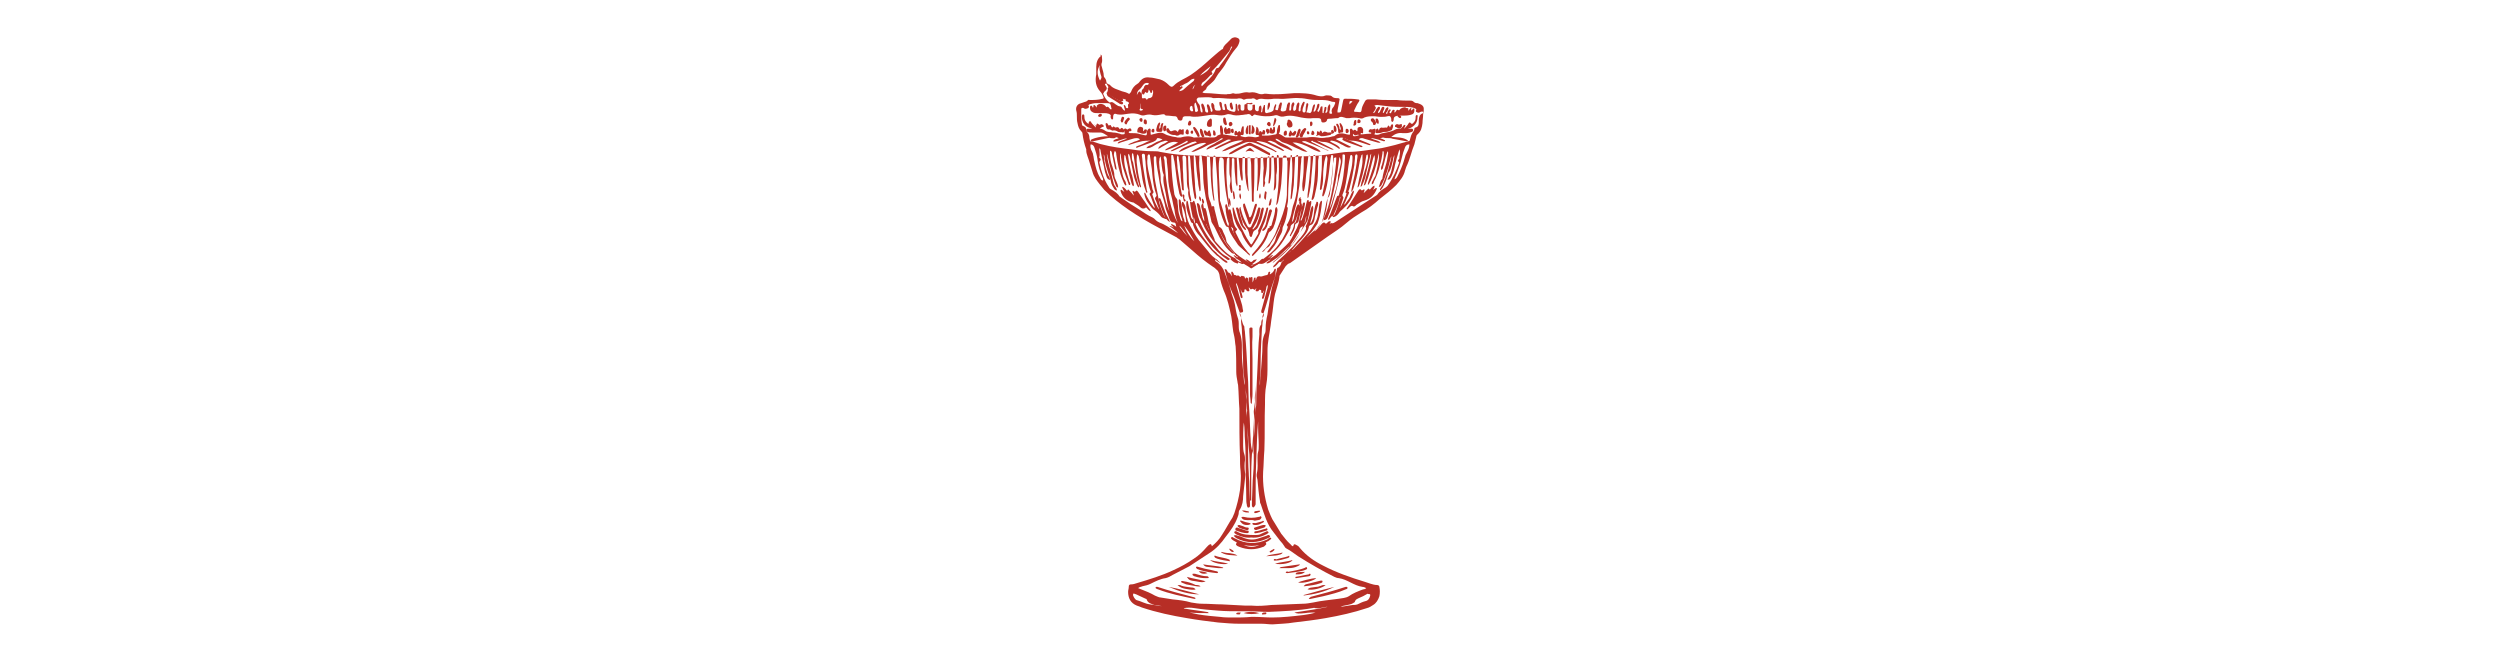 <?xml version="1.0" encoding="UTF-8"?> <svg xmlns="http://www.w3.org/2000/svg" version="1.1" id="Capa_1" x="0" y="0" viewBox="0 0 111.8 104.3" xml:space="preserve" width="400"><style>.st0{fill:#b72e26}</style><path class="st0" d="M83.5 16.9c-.2-.2-.5-.3-.8-.4-.2 0-.4 0-.6-.2-.2-.2-.4-.2-.6-.2-.7 0-1.4 0-2.1-.1h-1.2c-.7 0-1.4 0-2.2-.1h-1.2c-.2 0-.4.1-.5.3-.2.4-.4.7-.5 1.1-.1.7-.1.7-.8.6h-.2c-.3 0-.3-.1-.2-.3.2-.4.4-.9.7-1.3.2-.3.1-.4-.2-.4-.6-.1-1.3-.1-1.9-.1-.3 0-.3 0-.4.3l-.3 1.5c-.1.4-.1.4-.6.4v-.3c.1-.5.2-1.1.3-1.6.1-.3 0-.4-.3-.4s-.7 0-.9-.3c0 0-.1 0-.2-.1-.3 0-.6-.1-.9 0-.4.2-.9.1-1.3 0-1.2-.4-2.4-.4-3.6-.4-1.5.1-3 .3-4.5.1h-.3c-.3.1-.6.1-.9 0-.5-.2-.9-.3-1.4-.2h-.2c-.4-.1-.8 0-1.2.1-.3.1-.7.1-1 .1-.2-.1-.4-.1-.6 0-.3.1-.5 0-.8.1-1.1 0-2.2-.2-3.3-.2-.1 0-.3 0-.5-.1.1-.2.2-.2.3-.3.1-.1.3-.2.3-.3.1-.4.5-.6.7-.8.3-.3.6-.5.8-.9.2-.3.4-.7.6-.9.4-.5.8-1 1.1-1.6.5-.8.9-1.5 1.5-2.2.3-.3.5-.7.6-1.1.1-.4-.1-.6-.5-.7-.4-.1-.8.1-1 .4l-.3.3c-.3.3-.7.6-.8 1 0 .1-.1.2-.2.2-.7.5-1.2 1-1.8 1.5-1 .9-2 1.8-3.2 2.6-.9.6-1.9.9-2.7 1.7-.3.3-.5.2-.8-.1-.4-.4-.8-.7-1.4-.9-.6-.1-1.1-.3-1.7-.3-.6-.1-1.1.1-1.5.6-.1.1-.2.3-.4.4-.5.3-.8.7-1 1.2 0 .1-.1.2-.2.3 0 .1-.1.1-.2.1-.3-.2-.7-.3-1.1-.4-.7-.3-1.4-.4-1.9-1 0 0-.1-.1-.2-.1-.2-.1-.4-.2-.4-.5 0-.2-.1-.3-.2-.5-.1-.1-.2-.2-.2-.4 0-.5-.2-.9-.3-1.4-.1-.2-.1-.5 0-.7.1-.3 0-.7 0-1 0-.2-.2-.3-.3-.2.2.1.2.2.1.2-.5.4-.7 1-.7 1.7v1.2c-.2 1-.1 1.9.6 2.7.3.3.5.7.6 1.1-.1.1-.2.1-.2.1-.7.2-1.4.2-2 .2-.1 0-.3-.1-.4.1-.2.2-.5.2-.7.3-.2.1-.4.1-.6.2-.4.2-.6.6-.5 1.1.1.3.1.6.1.9 0 .4 0 .7.1 1.1.1.5.2.9.6 1.3.1.1.2.2.2.4.1.8.3 1.7.6 2.5v.2c0 .3.1.6.2.9.3.8.5 1.6.8 2.5.1.4.3.8.5 1.1.4.6.9 1.2 1.4 1.8 1.2 1.2 2.5 2.2 3.8 3.1 1.6 1.1 3.3 2.1 5 3 .9.5 1.9 1 2.8 1.5.1.1.2.2.3.2.7.6 1.4 1.2 2.2 1.9 1 .9 2.1 1.8 3.3 2.6.2.1.4.3.5.4.3.2.4.5.5.8.1.9.4 1.8.7 2.6.6 1.3.9 2.7 1.2 4.1.2 1.1.2 2.2.5 3.3.1.5.1 1 .2 1.5.1 1.4.1 2.7.1 4.1 0 .5.1 1.1.2 1.6 0 .2.1.4.1.6.1 1.2.1 2.5.2 3.7 0 2.6 0 5.2.1 7.7 0 .8 0 1.5.1 2.3.1 1 0 2-.1 3-.2 1.3-.5 2.5-.9 3.7-.1.2-.2.5-.3.7-.6.9-1.1 1.9-1.7 2.8-.4.7-1 1.3-1.6 1.8-.1-.4-.2-.4-.5-.2l-.3.3c-.6.7-1.3 1.4-2.1 1.9-1 .7-2.1 1.3-3.2 1.8-1.9.9-3.9 1.5-5.9 2.1-.3.1-.6.2-.9.2-.3 0-.4.1-.4.4 0 .3-.1.5-.1.8 0 1 .4 1.8 1.4 2.2.3.1.6.2.8.3 2.4.8 4.8 1.3 7.2 1.7 1.7.3 3.3.5 5 .7 1.2.1 2.3.2 3.5.2h3.5c.6 0 1.1.1 1.7.1 1.1-.1 2.3-.1 3.4-.3 1.7-.2 3.4-.4 5.1-.7 2.3-.4 4.5-.9 6.6-1.6.4-.1.7-.3 1-.5.5-.3.8-.8 1-1.4.1-.5.1-1 0-1.5 0-.2-.2-.3-.4-.3-.3 0-.7-.1-1-.2l-.9-.3c-2.3-.7-4.6-1.5-6.7-2.6-1.4-.7-2.7-1.6-3.7-2.8-.1-.1-.2-.3-.4-.4-.5-.3-.6-.3-.7.1-.2 0-.3-.2-.4-.3-.6-.5-1-1.1-1.5-1.7-.4-.6-.7-1.2-1.1-1.8-.5-.7-.7-1.4-1-2.1-.6-2-.9-4-.8-6 .1-1.2.1-2.4.2-3.5.1-2.4 0-4.9.1-7.3 0-1 0-2.1.2-3.1.2-1.1.2-2.2.2-3.2v-2.3c0-1.3.3-2.6.5-4 .1-1 .3-2 .4-3 .1-.9.2-1.9.5-2.7.2-.7.4-1.3.5-2 0-.1 0-.3.1-.4.3-.5.6-.9.9-1.4l.3-.3c.1-.1.3-.2.4-.2 2-1.4 4.1-2.9 6.1-4.3 1-.7 2-1.3 2.9-2.1.8-.7 1.6-1.2 2.4-1.7 1.1-.6 2.1-1.4 3-2.2.9-.7 1.8-1.4 2.6-2.2.6-.7 1.2-1.4 1.4-2.3.1-.2.1-.4.2-.6.6-1.2.8-2.4 1.3-3.6l.3-1.2c0-.2.1-.3.2-.4.6-.5.7-1.1.8-1.8 0-.5.1-.9.1-1.4.2-.9.1-1.2-.1-1.4zm-51.6-4c-.4-.8-.6-1.6 0-2.5-.2.6 0 1 .1 1.5.2.5.2.5-.1 1zm40.4 3.3c-.1.2-.3.3-.5.5 0-.5 0-.6.5-.5zm-22.5-4.6c-.1-.1 0-.3.1-.3.9-.9 1.7-1.9 2.5-2.9.2-.2.3-.4.4-.7 0-.1.1-.2.2-.3.1.1 0 .2 0 .2-.5 1-1.2 2-1.9 2.9-.1.2-.2.4-.5.4-.1 0-.1.1-.2.2-.3.9-1 1.5-1.6 2.1l-.6.6c-.2-.3 0-.4.1-.6.5-.3.9-.8 1.3-1.2.2 0 .4-.2.2-.4zm-.2-1c-.4.8-1 1.1-1.7 1.5.5-.6 1.1-1 1.7-1.5zm-2.1 5.1c.1-.1.2-.1.3-.1.6 0 1.3-.1 1.9 0 .1 0 .2.1.4.1 1-.1 1.9.1 2.9.1h.8c.3-.1.7-.1 1 .1.1.1.2 0 .3 0 .2-.1.4-.1.6-.1h.4c.2-.1.5-.1.7.1.1.1.3.1.4 0 .2-.1.4-.1.6-.1.6.1 1.3.1 1.9 0h.8c1.1.1 2.2-.2 3.3-.1.5 0 1.1.1 1.6.2.6.1 1.1.1 1.7.1.6 0 1.1 0 1.7.2.2.1.4.1.5.1.2 0 .3.1.2.3-.1.3-.2.5-.4.7-.1.2-.2.4-.1.7.1.1 0 .2-.1.2-.2 0-.3 0-.3-.2s.1-.4.1-.5c0-.3.1-.5 0-.8-.2 0-.2.1-.3.3-.1.2-.1.5-.1.7 0 .2-.1.3-.3.4-.1-.2.1-.4.1-.6 0-.1.1-.4-.1-.4s-.2.2-.2.3c0 .2-.1.3-.1.5 0 .1 0 .2-.1.2s-.1-.1-.1-.2v-.7c0-.1 0-.2-.1-.2s-.1.1-.2.1c0 .1-.1.3-.1.4-.1.1-.1.4-.3.4-.2-.1-.1-.3 0-.4.1-.2.2-.5.2-.7 0-.1 0-.2-.1-.2s-.2.1-.2.1c-.1.2-.1.5-.2.7-.1.2-.1.4-.4.5-.1-.2.1-.4.1-.6 0-.1.1-.3.1-.4 0-.1 0-.2-.1-.2s-.1.1-.2.2c-.1.2-.1.4-.2.7 0 .2-.1.4-.3.5-.3-.1-.4-.1-.5-.1-.1 0-.1-.1 0-.2.1-.3.1-.6.2-.9 0-.1.1-.3-.1-.4-.2 0-.2.2-.2.3-.1.3-.1.6-.1.9 0 .1 0 .2-.2.3-.2 0-.3-.1-.3-.3 0-.4.2-.7.3-1.1 0-.1.1-.3 0-.3-.2-.1-.2.1-.3.2-.1.1-.1.3-.2.4 0 .2-.1.3-.1.5s0 .5-.2.4c-.2 0-.1-.3-.1-.5s.1-.4.1-.7c0-.1 0-.1-.1-.2-.1 0-.1 0-.2.1-.1.2-.2.4-.2.7 0 .1 0 .3-.1.4-.1.1-.2.2-.3.1-.1 0-.1-.2-.1-.3 0-.2.1-.5.2-.7 0-.1 0-.2-.1-.3-.2-.1-.2.1-.3.2-.1.2-.1.4-.1.7 0 .1 0 .4-.2.4s-.1-.3-.1-.4c0-.2.1-.5.1-.7 0-.1 0-.2-.1-.2s-.2 0-.2.1c-.1.1-.2.3-.2.5s-.1.3-.1.5-.1.2-.3.3c-.6.1-.7-.1-.5-.6 0-.2.1-.4.1-.6 0-.1 0-.2-.1-.2s-.2 0-.2.1c-.1.1-.1.3-.2.4 0 .2 0 .3-.1.5 0 .2-.1.3-.3.2-.2 0-.2-.2-.1-.3 0-.2.1-.3.1-.5 0-.1 0-.1-.1-.1s-.1 0-.1.1c-.1.2-.2.4-.2.6 0 .3-.2.4-.4.5-.2.1-.5.1-.7.2-.2 0-.3-.1-.3-.3v-.9c0-.1 0-.1-.1-.1s-.1 0-.1.1c-.1.2-.1.4-.2.6 0 .1 0 .3-.1.5-.2-.1-.1-.2-.1-.3 0-.2.1-.4 0-.6 0-.1 0-.2-.1-.2s-.2.1-.2.1c-.1.2-.1.4-.1.5 0 .1 0 .3-.2.3s-.3-.1-.4-.3v-.6c0-.2-.1-.2-.4-.1 0-.4 0-.4-.4-.3h-.2c-.3-.1-.4 0-.4.2-.2-.1-.3 0-.3.2v.5c0 .2-.1.3-.3.3-.2 0-.3-.1-.3-.3v-.5c0-.1-.1-.2-.2-.2-.2 0-.2.2-.2.3 0 .2 0 .4.1.5 0 .1 0 .2-.1.3-.1-.2-.1-.4-.1-.6 0-.2 0-.3-.1-.5 0-.1-.1-.1-.1-.1-.1 0-.1.1-.1.1v.6c0 .6-.1.7-.7.5-.1 0-.2-.1-.3-.1-.2-.1-.4-.2-.4-.4s-.1-.4-.1-.5c0-.1-.1-.2-.2-.2s-.1.2-.1.3c0 .1.1.3.1.4 0 .1.1.3-.1.3-.1 0-.3 0-.3-.2s-.1-.4-.1-.6c0-.2 0-.3-.1-.4-.1-.1-.1-.1-.2-.1s-.1.1-.1.2c0 .3.1.5.2.8.1.3 0 .4-.3.4-.5 0-.6 0-.7-.5 0-.2 0-.4-.1-.5-.1-.1-.1-.3-.3-.2-.1 0-.1.2-.1.3 0 .3.1.5.2.8 0 .1 0 .2-.1.3-.1 0-.2-.1-.2-.2s0-.3-.1-.4c0-.2-.1-.4-.2-.5 0-.1-.1-.1-.2-.1s-.1.1-.1.2c0 .2.1.3.1.5 0 .1.1.2.1.4 0 .1 0 .2-.1.2s-.2 0-.3-.1c-.1-.1-.1-.3-.1-.4 0-.2-.1-.5-.2-.7-.1-.1-.1-.3-.3-.2-.1 0-.1.2-.1.3 0 .1.1.3.1.4.1.2.1.3.1.5 0 .1 0 .2-.1.2s-.1-.1-.2-.2c0-.2-.1-.4-.1-.7 0-.2-.1-.4-.3-.6-.3-.5-.3-.6-.1-.8zm8.8.9v.7c0 .3-.2.4-.4.4-.3 0-.4-.2-.4-.5v-.6c.2 0 .5.2.8 0zm-8.9 1.3c-.1 0-.3 0-.3-.1v-.1c0-.3-.1-.6-.1-.9 0-.1 0-.3.2-.4.2.5.3.9.4 1.3-.1 0 0 .1-.2.2zm-.7-3.6c.1-.5.3-.7.6-.8-.4.1-.3.6-.6.8zm.1 3.3c0 .1 0 .2-.1.2h-.2c-.3-.2-.3-.6-.1-.8.1-.1.2-.1.3.1 0 .1 0 .3.1.5zm-1.7-3.7c-.1-.2-.2-.1-.3 0 0 0-.1 0-.1-.1.3-.1.5-.2.8-.4.3-.1.6-.3.8-.5.2-.2.4-.3.7-.3 0 .2-.1.4-.3.5-.5.4-1 .8-1.4 1.2-.2.2-.4.2-.7.3 0-.2.2-.3.3-.4.1-.1.3-.2.2-.3zm-4.9.9c.1-.1 0-.3.1-.4.1.1.1.2.1.4s-.1.4-.1.5c0 .2-.3.4-.5.4s-.3.1-.4.3c-.1-.2-.2-.3-.4-.3-.4.1-.4 0-.4-.3v-.5c.1.1.1.3.3.2.1 0 .1-.2.2-.3v-.1c.4.3.5.2.6-.4.1.1.1.2.2.3.1.4.2.3.3.2zm-1.4 2.7c-.1.2-.3.2-.4.2-.2 0-.2-.2-.1-.3.1-.3 0-.6.1-.9v.7c0 .2 0 .2.4.3zm-.7-3.1c.3-.2.5-.5.7-.8.2-.3.5-.4.9-.3 0 .2-.1.3-.3.3-.2-.1-.3.1-.4.2-.1.2-.1.4-.3.5-.2.2-.1.5-.2.7 0-.1-.1-.1-.1-.2-.1-.2-.2-.2-.3-.1-.1.1-.2.3-.3.5 0-.3.1-.6.3-.8zm-5.4.2c.3-.3.4-.5.1-.9 0 0 0-.1-.1-.1 0-.1 0-.2.1-.2.1-.1.2 0 .2.1.1.2.4.4.1.7.2.2-.1.4 0 .6.1.2.3.3.5.5.4.3.9.6 1.4.8.1 0 .2.1.3.1.1 0 .2 0 .3-.1.1-.1 0-.2-.1-.3.2 0 .3.1.4.1h.1c.1.1-.1.3.1.3.1 0 .3.1.4.2 0 0 .1.1 0 .2-.2.1-.1.3-.1.5v.2h-.2c-.1 0-.2-.1-.2-.3-.1-.1-.1-.2-.3-.2 0 .3.2.6.2.9-.2 0-.3-.2-.4-.3-.1-.2-.2-.4-.5-.4-.2 0-.4-.2-.6-.3-.3-.2-.5-.5-.9-.3-.1 0-.1 0-.2-.1-.4-.3-.7-.8-.9-1.3.2-.3.2-.4.3-.4zm-.8 13.8c-.5-.8-.7-1.7-.9-2.6-.1-.3-.1-.7-.2-1 0-.2-.1-.4-.2-.6-.2-.3-.3-.8-.2-1.1.3 0 .5.2.6.5.2.6.4 1.2.5 1.9.1 1 .4 2 .8 2.9.1.1.1.3.1.5-.4-.1-.4-.3-.5-.5zm12.5 8.9c-.2-.1-.3-.2-.5-.3-.8-.5-1.6-1.1-2.5-1.4-.2-.1-.4-.2-.6-.4-.2-.2-.3-.3-.5-.4-.7-.3-1.4-.8-2-1.2-1-.6-1.9-1.2-2.9-1.9-.1-.1-.3-.2-.4-.3-.3-.5-.8-.8-1.3-1.1-.2-.1-.3-.2-.4-.4-.8-1.2-1.2-2.5-1.5-3.9 0-.2.2-.3.2-.5s-.3-.2-.2-.4c.1-.4 0-.7 0-1.1v-.3c.2.2.2.4.2.5.2 1.1.5 2.2.7 3.3l.3.9c.1.2.2.3.5.4 0-.4-.3-.7-.4-1-.1-.3-.2-.7-.3-1-.1-.3-.1-.7-.2-1 0-.4-.1-.7-.1-1.1.2.3.1.7.2 1 .1.6.3 1.3.5 1.9.2.6.4 1.1.5 1.7.1.3.2.5.4.8.1.2.2.3.5.4 0-.5-.4-.7-.5-1.1l-.3-1.2c-.1-.4-.2-.8-.3-1.1l-.3-1.2c-.1-.5-.2-.9-.2-1.3.1.2.1.5.2.7.3 1.5.7 2.9 1.2 4.3.1.2.1.4.4.4 0-.7-.5-1.2-.6-1.9 0-.7-.3-1.3-.5-2s-.2-1.3-.2-2c.3.1.3.3.3.4l.3 1.5c.1.3.1.6.2.9 0 .1.1.2.2.3.1-.2 0-.3 0-.5l-.3-1.5c-.1-.3-.1-.6 0-.9 0-.1 0-.1.1-.1s.1 0 .1.1c.1.1.1.3.1.4.2 1.5.5 2.9 1.1 4.3.1.3.2.5.4.7.2-.1.1-.2.1-.2 0-.1-.1-.3-.1-.4-.6-.9-.6-2-.8-3-.1-.4-.1-.8-.1-1.2 0-.1 0-.2.1-.4.1 1.8.7 3.4 1.3 5 0 .1.1.1.2.1.1-.2 0-.4-.1-.5-.2-.8-.5-1.6-.7-2.4-.1-.6-.2-1.2-.1-1.9.2.1.2.2.2.3.2.8.4 1.7.5 2.5.1.5.3 1.1.4 1.6.1.2.1.4.3.6.2-.1.1-.3.1-.4-.1-.6-.2-1.2-.4-1.7-.2-.9-.4-1.8-.5-2.8 0-.1 0-.2.1-.3.1.1.1.3.2.5l.6 3c.1.5.3 1 .5 1.5.1.1.1.3.3.4.1-.2 0-.4-.1-.6-.3-1.1-.6-2.2-.8-3.4-.2-.4-.2-.7-.2-1.1 0-.1 0-.3.1-.4.2.1.1.3.2.5.2 1.2.3 2.5.6 3.7.1.3.2.6.3 1 0 .1.1.2.2.3.1-.1.1-.2 0-.4-.2-.9-.4-1.7-.5-2.6-.1-.7-.2-1.3-.1-2 0-.1 0-.2.1-.3.1 0 .1.2.2.3.2 1 .4 2.1.5 3.1.1.8.3 1.6.6 2.4 0 .1.1.3.2.4.1-.1.1-.3 0-.4-.2-1.3-.4-2.5-.6-3.8-.1-.6-.1-1.2-.2-1.8 0-.1 0-.3.2-.3s.3.1.3.3v.1c0 .4.1.8.1 1.2.1 1.5.3 3 .8 4.4 0 .1.1.2 0 .2-.3.2-.1.4 0 .6.2.5.4 1.1.6 1.6 0 .1.1.1 0 .3-.6-.8-1.1-1.6-1.5-2.5-.2.1-.1.2-.1.3.1.5.3 1 .7 1.5.3.4.5.8 1 1.1.4.3.7.6 1 1 .2.2.4.2.6.3.1.1.2 0 .2-.1-.3-.2-.4-.5-.5-.7-.3-.7-.6-1.5-.7-2.2-.2-1.4-.6-2.7-.7-4.1 0-.8-.1-1.7-.1-2.5 0-.2 0-.4.2-.4s.2.2.2.3c0 .7.1 1.3.2 1.9.3 1.5.4 3 .9 4.5.1.3.2.7.3 1.1.1.8.5 1.5.7 2.2.1.3.3.6.7.6.4 0 .3.4.4.7-.2-.2-.4-.3-.6-.4-.1 0-.2-.1-.2 0-.1.1 0 .1.1.2l.3.3c-.2 0-.3-.3-.7-.2.4.2.9.6 1.4 1.1zM40.8 32c.2.4.3.9.5 1.3v.2c-.3-.5-.6-1.1-.8-1.7-.1-.2-.1-.4-.2-.6 0-.1-.1-.2 0-.2.3-.2.1-.5 0-.7-.2-1.1-.5-2.1-.7-3.2-.1-.6-.2-1.2-.1-1.8V25c0-.1.1-.3.2-.3.2 0 .2.2.2.3l.3 2.1c.1 1.2.2 2.3.5 3.4.1.2.1.4.2.6 0 .1.1.2 0 .3-.3.3-.2.5-.1.6zm1.6-1.1c.2 1 .3 2 .6 2.9-.5-1-.7-2.1-1-3.2l-.3-1.2c-.1-.4-.1-.7-.1-1.1 0-.6-.2-1.2-.2-1.7 0-.3-.1-.7 0-1 0-.2 0-.3.2-.6.2 1 .1 2.1.5 3-.2.9.1 1.9.3 2.9zm-.3-5.7c0-.1 0-.2.1-.2s.2 0 .3.2c.1.2.1.4.1.7.1.8.2 1.6.2 2.4 0 1 .2 2 .5 3 .2.7.3 1.5.5 2.2.1.7.2 1.5.6 2.2-.3-.4-.5-.9-.7-1.4-.6-1.6-.9-3.2-1.1-4.8-.2-1.3-.3-2.6-.4-3.9-.1-.2-.1-.3-.1-.4zm2.8 11.4c-.1-.1-.2-.2-.3-.5.3.2.5.6.7.8l.6.9c-.4-.4-.7-.8-1-1.2zm.5-.5c.6.8 1.1 1.6 1.6 2.5-.6-.5-1.5-1.9-1.6-2.5zM41.8 97c-.6-.1-1.2-.2-1.9-.3-.8-.1-1.4-.5-2.2-.7-.2-.1-.6-.7-.5-.9 0-.1.1-.2.2-.1.1 0 .2.1.3.1.5.2 1 .5 1.5.7.1 0 .2.1.2.2.2.5.7.6 1.2.8.5 0 .9.1 1.2.2zM63 98c.4.2.7.2 1.7.1.6-.1 1.1-.1 1.7-.1-.6.2-1.2.3-1.9.4-1.7.2-3.4.4-5.1.4-.9 0-1.9-.1-2.8-.1h-.5c-1 .1-1.9.1-2.9.1-.7 0-1.4 0-2.1-.1-1.2-.1-2.3-.2-3.5-.4-.5-.1-.9-.2-1.4-.3 1 .1 2.1.1 3.1.1-.1-.2-.3-.2-.4-.2-1.1-.2-2.2-.3-3.3-.5-.1 0-.2 0-.3-.1.6-.1 1.1-.1 1.7 0 1.3.2 2.5.3 3.8.4 1.2.1 2.3.1 3.5.1h1.2c1.1 0 2.2.1 3.4.1 2.3-.1 4.7-.2 7-.6.1 0 .3-.1.4 0 .6.1 1.2-.1 1.8-.2h.2c-1.7.4-3.5.6-5.3.9zm12.1-2.9c.1.1 0 .2 0 .3-.1.4-.3.7-.8.8-.4.1-.8.3-1.2.5-.3.1-.6.1-.8.1-.6.1-1.3.2-1.9.3.3-.2.7-.2 1.1-.3.3-.1.6-.1.9-.3.1-.1.3-.1.3-.3.1-.3.4-.4.6-.5.5-.2.9-.4 1.4-.7.2.1.3 0 .4.1zm-15.4-9.9c.3.4.7.9 1 1.3.3.3.5.6.7.9.1.2.2.3.4.4.6.3 1.2.8 1.8 1.2 1.9 1.2 3.8 2.3 5.8 3.3.2.1.5.2.7.2.7.1 1.3.4 1.9.7.6.3 1.2.6 1.9.7.2 0 .4.1.6.2-.1.1-.3.2-.5.2-.8.3-1.6.6-2.3 1.1-.5.3-1.1.3-1.6.4-1.4.2-2.8.3-4.1.6-.6.1-1.1.2-1.7.2-1.7.1-3.3.1-5 .2-1 .1-2.1.2-3.1.1h-1c-.6 0-1.3-.1-1.9-.1-.6 0-1.3-.1-1.9-.1-1 0-2-.1-3.1-.1-.6 0-1.2-.1-1.8-.2-1-.3-2-.4-3-.5-.6-.1-1.3-.2-1.9-.3-.3 0-.6-.2-.9-.3-.7-.4-1.4-.7-2.2-1-.2-.1-.3-.1-.5-.2.2-.2.5-.2.7-.3.5-.1.9-.2 1.3-.4.8-.4 1.6-.8 2.4-.9.4-.1.8-.3 1.1-.5.9-.5 1.8-.9 2.7-1.4 1.1-.7 2.1-1.4 3.2-2.1 1.1-.7 1.9-1.6 2.6-2.6.8-1 1.5-2 1.9-3.1.1-.3.2-.5.2-.8 0-.2.1-.4.2-.5.4-.7.5-1.4.5-2.1.1-.9.2-1.9.3-2.8 0-.3.1-.7 0-1-.1-.7-.1-1.4 0-2 0-.3 0-.6-.1-.9-.2-.5-.2-1.1-.2-1.7 0-1.1 0-2.2.1-3.4.2 1 .1 2 .2 2.9.1 1.4.1 2.8.1 4.2 0 1.7.1 3.3.1 5 0 .4 0 .7.1 1.1v.1c.1.2.1.4.3.3.2 0 .2-.2.2-.4 0-1.1-.1-2.2-.1-3.3 0-.6-.1-1.2-.1-1.8-.1-1.3-.1-2.7-.1-4 0-1.3-.1-2.6-.2-3.9-.1-1.1-.1-2.2-.1-3.4 0-.8-.1-1.6-.1-2.4 0 .7.2 1.3.1 2 0 .5.1 1 .1 1.4 0 .2.1.3 0 .5-.2 1.3.1 2.7.2 4 0 .9.1 1.8.2 2.8.1 2 .1 4.1.1 6.1V80c0 .1.1.1.1.1.1 0 .1 0 .1-.1v-4.2c0-1.5.1-3.1.2-4.6.1-1.1.1-2.1.2-3.2 0-.7.1-1.4 0-2.1 0-.3.1-.6.1-.9 0-.2.1-.5.1-.7-.1-.9.1-1.7.1-2.6v1.6c0 1.2-.1 2.3-.1 3.5 0 1.1-.1 2.3-.2 3.4V74c0 1.3-.2 2.6-.2 3.8 0 .9-.1 1.9-.1 2.9 0 .2 0 .4.2.5.1 0 .3-.2.4-.5v-.4c0-2.2 0-4.5.1-6.7.1-2.1.1-4.1.3-6.2v1.1c0 .9.1 1.8.1 2.7 0 .4 0 .8-.1 1.1-.1.3-.1.7-.1 1 0 .8.1 1.6-.1 2.4-.1.4 0 .7.1 1.1.1 1.1.2 2.3.4 3.4 0 .1 0 .3.1.4.6 1.7 1 3.3 2.1 4.6zm-4.9-35.5c-.1-.3-.1-.7-.2-1-.3-1-.6-2-.9-3.1 0-.1-.1-.2 0-.3.2.3.3.7.4 1l.3 1.2c0 .1.1.2.2.2s.1-.1.1-.2c0-.2-.1-.3-.1-.5-.1-.2-.1-.4-.2-.7.1.1.1.3.2.4 0 .1.1.1.2.1s.2-.1.2-.2v-.1c0-.1 0-.2.1-.2s.2 0 .2.1.1.1.2.2h.2c.1 0 .1-.1.1-.2s-.1-.2-.1-.4c.1 0 .1.1.2.2l.1.1c.2 0 .3-.2.5 0s.3-.1.4-.2c0 .1 0 .2-.1.3 0 .1 0 .2.1.2h.3l.1-.1c0-.1.1-.2.3-.1.1 0 .1.1.1.2v.1c0 .1 0 .1.1.2.1 0 .1 0 .2-.1 0-.1 0-.2.1-.3 0 .2 0 .3-.1.4 0 .1-.1.3-.1.4 0 .2-.2.4 0 .5.2.1.2-.2.3-.4.1-.4.2-.9.3-1.3 0-.2.1-.4.2-.5.1.2 0 .3 0 .5l-.9 3.3c0 .1-.1.2-.1.4 0 .1 0 .3.2.3.3 0 .2.2.2.3 0 .2-.1.3-.2.5-.1.3-.2.5-.2.8v.2c-.4.5-.3 1-.3 1.6-.2 1.8-.2 3.5-.3 5.3-.1 1.9-.2 3.7-.2 5.6 0 .3 0 .6-.1.9-.1.6-.1 1.3-.2 1.9 0 1.1-.1 2.1-.1 3.2 0 .8-.1 1.5-.1 2.3-.3-1-.4-1.7-.4-2.5-.1-1.4-.1-2.9-.2-4.3-.2-2.1-.1-4.3-.3-6.4-.1-2.1-.2-4.2-.4-6.2 0-.3-.1-.6-.1-.9 0-.1 0-.2-.1-.3-.3-.5-.3-1.2-.6-1.7-.1-.2-.1-.4.2-.4.3 0 .3-.2.3-.3zM65 38c.1-.2.3-.3.4-.5.5-.5.9-1.1 1.3-1.7.1-.2.1-.4.2-.6.3-.9.4-1.8.5-2.7 0-.1.1-.3-.1-.4-.2.2-.2.4-.3.6-.1.5-.1 1-.2 1.5-.1.7-.3 1.2-.7 1.8-.3.5-.6 1-1 1.4-.7.8-1.4 1.6-2.2 2.4-.1.1-.2.2-.3.2-.2.2-.4.4-.7.6l-.3.3.3-.3c.2-.2.5-.4.7-.6.5-.6 1-1.2 1.5-1.7.5-.6 1-1.1 1.2-1.9 0-.2.1-.3.3-.4.4-.1.5-.5.6-.8.1-.7.3-1.4.5-2.1.1-.2.1-.4.1-.5 0-.1 0-.3-.1-.3-.2-.1-.2.1-.2.2-.2.3-.2.7-.3 1.1-.1.6-.1 1.2-.4 1.8-.1.1-.1.3-.2.4-.1-.2 0-.3 0-.4.2-.6.3-1.2.4-1.8 0-.2.1-.4-.1-.7-.2.2-.2.4-.3.6-.1.6-.2 1.2-.4 1.7-.1.3-.2.7-.4 1 .1.2.1.4 0 .6-.2.5-.5.8-.8 1.2-.6.6-1 1.3-1.7 1.9l-.2.2c-.7.8-1.6 1.4-2.2 2.2-.1.1-.3.2-.3.5.5-.2.7-.6 1-.9.1.1.2 0 .3 0 .1-.1.3-.2.4-.4 0 .2-.1.2-.2.3-.1.1-.2.2-.2.3-.1.3-.2.6-.6.8-.1 0-.1.2-.1.3-.2.8-.4 1.5-.6 2.2-.4 1.2-.5 2.4-.7 3.6-.1.4-.1.8-.2 1.3-.2.8-.3 1.5-.3 2.3 0 .3 0 .6-.2.9-.2.5-.3 1-.3 1.5 0 1.7-.2 3.4-.3 5.1-.1.5-.1 1.1-.1 1.6-.1-.4 0-.8 0-1.1.1-.8.1-1.7.1-2.5 0-1.8.1-3.5.2-5.3 0-.4.1-.7.1-1.1 0-.2.1-.4 0-.6v-.5c.7-1.9 1.1-3.8 1.8-5.7.2-.5.3-1 .3-1.5 0-.1.1-.3 0-.4-.1 0-.2 0-.2.1-.1.4-.4.6-.7.8-.1-.1.1-.3 0-.4-.2-.1-.3.1-.3.3-.1.3-.4.2-.6.3-.3.1-.5.2-.8.1-.3 0-.4.1-.5.4 0 .1 0 .1-.1.2v-.3c0-.1-.1-.1-.1-.1-.1 0-.2.1-.2.2 0 .2-.1.4-.2.6v-.6c0-.2 0-.4-.3-.2h-.1c-.2-.1-.2 0-.2.2v.5c-.1-.1-.1-.2-.1-.4 0-.1 0-.2-.2-.3-.2 0-.2.1-.2.2-.2-.1-.1-.4-.3-.4-.2 0-.4-.2-.5.1h-.1c-.1-.1-.2-.3-.5-.2-.1.1-.2-.2-.4-.1-.1 0-.1-.1-.1-.2-.1-.1-.1-.2-.2-.3-.1-.1-.2 0-.2.1 0 .2.1.4.1.6-.2-.3-.3-.6-.6-.6 0 0-.1-.1-.1-.2-.1-.1-.1-.2-.2-.3-.1 0-.1-.1-.2 0-.1 0-.1.1 0 .2 0 .1.1.2.1.4.3 1.3.8 2.5 1.3 3.7.4 1 .7 2 1.1 3 .1.2.1.4.1.7-.1.5.1 1.1.1 1.6 0 .7.1 1.4.1 2 0 1.2.1 2.4.1 3.7 0 .8.1 1.5.2 2.3 0 .3.1.6 0 .9-.1-.7-.1-1.4-.2-2.2-.1-1-.2-2-.2-3v-1.2c0-.6-.1-1.3-.3-1.9-.2-.4-.2-.9-.2-1.3s0-.8-.2-1.3c-.2-.6-.3-1.3-.4-1.9-.1-.5-.2-.9-.4-1.4-.1-.2-.1-.4-.2-.6-.1-.5-.3-1-.4-1.4-.2-.6-.5-1.3-.7-1.9-.2-.6-.6-1.1-1.1-1.5-.2-.1-.4-.2-.4-.5.3.2.5.4.8.6-.1-.3-.3-.3-.4-.5-.6-.4-1.1-.8-1.5-1.4l-1.5-1.8c-.6-.8-1-1.6-1.5-2.5-.4-.8-.5-1.6-.6-2.4 0-.4-.1-.7-.3-1 0-.1-.1-.2-.2-.2s-.1.2-.1.3c0 .3.1.5.2.7.3.7.4 1.5.5 2.2l-.1.1c-.2-.1-.2-.2-.2-.4-.3-.6-.3-1.2-.4-1.9 0-.4-.1-.8-.2-1.2 0-.1-.1-.2-.2-.2s-.1.1-.1.2c0 1 .1 1.9.5 2.9 0 .1.1.3.1.4-.2 0-.2-.2-.3-.3-.2-.6-.4-1.2-.4-1.8 0-.4-.1-.7-.1-1.1 0-.2-.1-.4-.2-.5-.2-.2-.2-.4-.3-.6-.3-1.9-.5-3.9-.5-5.8v-.4c0-.1.1-.1.2-.1s.1.1.1.1c.1.3.1.6.2.9.2 1.2.3 2.5.5 3.7l.3 1.5c.1.2.1.4.4.5.1-.1.1-.3 0-.4-.3-1.4-.5-2.8-.7-4.2 0-.5-.1-1-.1-1.4 0-.2 0-.4.1-.6.2.1.2.3.2.5.2.8.2 1.6.3 2.4 0 .7.1 1.4.2 2.2 0 .2 0 .4.2.5.2-.1.1-.2.1-.3 0-.8-.1-1.6-.1-2.4-.1-.8 0-1.7-.1-2.5v-.2c0-.1.1-.2.2-.2s.2 0 .3.1c.1.2.1.4.1.6 0 1 .1 2 .1 3 0 .6 0 1.1.2 1.7.1.1 0 .3 0 .5 0 .4.1.9.3 1.3 0 .1.1.2.2.1 0-.4-.1-.7-.2-1.1-.1-.9-.2-1.8-.2-2.7 0-1-.1-2-.1-2.9v-.4c0-.1 0-.2.1-.2s.2.1.2.2c.1.7.1 1.5.2 2.2.1 1.4.2 2.8.5 4.2 0 .1 0 .2.2.4.1-.2.1-.3.1-.5-.1-.7-.2-1.3-.2-2-.1-1.3-.2-2.6-.2-4V25c0-.1.1-.1.1-.1.1 0 .1 0 .1.1.1.1.1.3.1.4.1 1.2.2 2.5.4 3.7 0 .4.1.8.2 1.3 0 .1 0 .2.1.2.1-.1.1-.2.1-.3 0-.8-.1-1.5-.1-2.3-.1-.9-.2-1.8-.1-2.7 0-.1-.1-.4.2-.4.2 0 .2.2.2.4.1.8.2 1.6.2 2.4 0 1.1.1 2.2.3 3.2.2 1.5.7 2.9 1 4.4 0 .2.1.3.2.5.6.9.9 1.9 1.5 2.8.4.7.9 1.3 1.5 1.8.1.1.3.2.5.2 0-.1-.1-.2-.2-.3-1.1-1-1.8-2.3-2.3-3.7-.1-.4-.3-.7-.5-1.1-.3-.4-.3-.9-.4-1.4-.1-.6-.2-1.1-.4-1.7-.3-.6-.4-1.2-.4-1.9-.1-1.7-.2-3.4-.2-5.1v-.3c0-.1 0-.2.1-.2s.2 0 .3.1c.1.1.1.2.1.3 0 .5.1 1.1.1 1.6 0 1.4.1 2.8.3 4.2.1.4.1.7.2 1 .2 0 .1-.1.1-.2-.2-1.5-.3-3.1-.3-4.7 0-.6.1-1.3.1-1.9 0-.1 0-.4.2-.4s.2.2.2.4c.1.9.1 1.7.2 2.6.1 1.2.1 2.5.2 3.7.1 1.5.5 3 1.1 4.3.1.2.2.4.4.4s.2.2.2.3c.3 1 1 1.8 1.5 2.6l.3.3c.2.2.5.4.7.6.1.1.2.2.4.2-.1-.3-.4-.5-.6-.7-.2-.2-.4-.5-.6-.7-.2-.3-.4-.6-.5-.8-.2-.3-.3-.6-.4-.8-.1-.3-.3-.6-.4-.9 0 0 0-.1.1-.1.1.1.3.2.4.1.1-.2-.1-.3-.2-.4-.2-.4-.4-.8-.5-1.2-.1-.6-.2-1.2-.4-1.7 0-.2-.1-.3-.2-.5-.2.2-.2.5-.1.7 0 .7.2 1.5.4 2.2.1.2.2.4 0 .7-.2-.4-.3-.7-.4-1.1-.3-.9-.5-1.8-.8-2.7 0-.1-.1-.2-.1-.3 0-1.7-.2-3.5-.2-5.2 0-.5 0-.9.1-1.4 0-.1 0-.3.2-.3s.3 0 .4.2c.1.1.1.3.1.4 0 1.3.1 2.6.2 3.8.1 1.1.3 2.1.5 3.1 0 .1 0 .3.1.4.2 0 .1-.1.1-.2-.2-1.2-.3-2.3-.4-3.5-.1-1.3-.1-2.5 0-3.8 0-.1 0-.2.1-.3 0-.1.1-.1.2-.1s.1.1.1.2v1.8c0 .3 0 .7.1 1 .1.4.1.8 0 1.2-.1.4 0 .8.1 1.2 0 .1.1.3.2.3.1-.1.1-.2.1-.3-.2-1.4-.2-2.9-.1-4.3v-.8c0-.1 0-.2.2-.2.1 0 .2.1.2.2v.5c0 1 .1 2 .2 3 0 .3.1.5.2.8.1-.1.1-.2.1-.3-.1-1.3 0-2.6-.1-3.9 0-.1-.1-.3.1-.4.2 0 .2.2.2.3.1.7.1 1.4.2 2 0 .4.1.8.2 1.2 0 .1 0 .2.2.2.1-.4 0-.8 0-1.2-.1-.8 0-1.6 0-2.4 0-.1 0-.2.2-.2.1 0 .2.1.2.2v1.4c0 1.2.1 2.4.4 3.5 0 .1.1.2.1.3l.1.1c-.1-.9-.1-1.8-.2-2.7v-2.7c.5 0 .5 0 .5.4.1.5.1 1.1.1 1.6 0 1.6.1 3.1.1 4.7v.2c0 .1.1.2.2.2s.1-.1.1-.2v-1c.1-1.7.1-3.4.1-5v-.5c.1-.4.1-.4.5-.4.1 1.8 0 3.6-.1 5.4.2-.1.2-.3.2-.5.3-1.5.4-3 .4-4.5v-.3c0-.1 0-.2.2-.2.1 0 .2.1.2.2 0 .5.1 1.1.1 1.6-.1.9-.1 1.8-.1 2.7v.2s0 .1.1.1.1 0 .1-.1c0-.2.2-.5.1-.7-.1-.2 0-.4 0-.6.2-.8.3-1.7.3-2.5 0-.3 0-.5.1-.8 0-.1.1-.2.2-.2s.1.1.1.2c0 1.2 0 2.4-.1 3.5 0 .2-.1.5 0 .7.2-.1.2-.2.2-.3.2-.8.2-1.7.2-2.6v-1.2c0-.1 0-.2.1-.3.1-.1.2-.1.3 0v.2c.1 1.7.2 3.4 0 5.1v.2c.2-.1.2-.3.3-.4.1-.4.1-.8.1-1.3V28c.2-.8.1-1.6.1-2.4V25c0-.1 0-.2.1-.2s.2.1.2.2v.3c.1 2.2 0 4.5-.3 6.7 0 .2-.1.5-.1.8.2-.1.2-.3.3-.5.2-1 .4-1.9.5-2.9.1-1.3.2-2.6.2-3.9 0-.1 0-.3.1-.4 0-.2.1-.2.3-.2.2 0 .2.1.3.3 0 .2 0 .4.1.6 0 1.8-.1 3.6-.1 5.4-.1 1.4-.5 2.7-1 4-.3.8-.6 1.5-.9 2.3-.5 1-1.1 1.9-1.9 2.6l-.2.2c.2 0 .3-.1.4-.2.1-.2.3-.4.5-.5.2-.1.4-.3.5-.6.3-.5.7-1.1 1-1.7.7-1.5 1.4-3 1.7-4.7.1-.4.1-.8.1-1.2 0-1.7.2-3.4.3-5.2 0-.4.1-.8.1-1.2 0-.1 0-.2.1-.2s.1.1.1.2v.2c.1 1.3.1 2.6 0 3.9-.1.8-.1 1.6-.2 2.4v.4c.1 0 .1-.1.2-.2l.3-2.1c.1-1.4.1-2.7.2-4.1 0-.2 0-.4.1-.5.1-.1.2-.2.3-.2.1 0 .1.1.1.2v.3c0 1.7-.1 3.5-.2 5.2-.1.6-.2 1.2-.4 1.8-.2.5-.3.9-.4 1.4-.1.7-.3 1.4-.7 2.1-.1.1-.2.2 0 .4.1.1 0 .2 0 .3-.2.7-.6 1.3-.9 1.9l-.1.1c-.5.8-1 1.4-1.7 2-.7.6-1.4 1.1-2.1 1.6-.4.3-.7.3-1.2 0-.8-.5-1.5-.9-2.2-1.5-.1-.1-.2-.2-.3-.2 0 .2.1.3.2.4.1.1.3.2.4.4-.3-.1-.4-.3-.7-.4 0 .3.3.3.3.5.2.1.3.2.5.3.2.1.3.2.5.4-.4-.1-.7-.2-1.1-.7-1.2-.5-2-1.4-2.8-2.3-.8-.8-1.2-1.9-1.7-2.9-.1-.1-.3-.4.1-.4.1 0 .1-.1 0-.2-.5-.9-.5-1.9-.7-2.9.3-.2.1-.5 0-.7 0-.1-.1-.1-.1-.1-.1 0-.1.1-.1.2 0 .2.1.4.1.6-.2.1-.2.3-.2.5l.3 1.2c.1.3.2.7.2 1.1-.2-.2-.2-.4-.3-.6-.1-.6-.3-1.2-.4-1.8 0-.1-.1-.3-.2-.4-.1-.1-.1-.1-.2-.1s-.1.1-.1.2c.2.8.2 1.6.6 2.3.3.6.5 1.2.8 1.7 1 1.7 2.1 3.2 3.8 4.4.2.1.3.2.2.4-.3-.2-.6-.5-.9-.6-.5-.3-.9-.7-1.2-1.1-.3-.4-.6-.8-1-1.2-1.2-1.6-2.1-3.3-2.4-5.3 0-.3-.1-.5-.2-.8 0-.1-.1-.2-.1-.3 0-.1-.2-.1-.2 0-.1.3-.3.1-.5.1.1 1 .3 1.8.5 2.8-.2 0-.2-.2-.3-.3-.1-.3-.1-.6-.2-.9-.1-.5-.2-.9-.3-1.4 0-.1 0-.3-.2-.4-.1.2-.1.4-.1.6 0 .8.3 1.6.6 2.4.1.2.1.5.4.6.1 0 .1.2.1.3.2.7.6 1.3 1.1 1.8.8 1 1.6 2.1 2.6 3l.1.1c.2.1.4.3.5.4.3.3.6.5.9.7.1 0 .2.1.3 0 0-.2-.2-.3-.4-.4-.3-.2-.6-.5-.9-.7-.2-.2-.4-.3-.5-.5-.2-.1-.3-.3-.5-.4-.8-1-1.6-2-2.3-3.1-.2-.3-.3-.6-.5-1v-.2c.1-.1.1 0 .2 0 .1.1.2.2.2.3.2.4.5.8.7 1.2.9 1.7 2.2 3.1 3.9 4.3.1.1.2.1.3.1.1 0 .1-.1.2-.2.3.3.6.6 1 .7.1 0 .3.2.3-.1 0-.1.1 0 .1 0 .1.1.3.1.4.2.1 0 .2.1.3 0 .1-.1.2 0 .3 0 .4.3.8.2 1.2.2.3 0 .7 0 1-.2h.2c.4.1.7-.1 1-.3.2-.1.4-.3.7-.4-.2.3-.5.3-.7.6.2.1.4 0 .6-.1.4-.3.8-.5 1.2-.8.6-.6 1.2-1.1 1.8-1.7.1-.1.2-.2.4-.3l.2-.2c.1-.2.3-.4.4-.6.6-.8 1.1-1.6 1.6-2.4.1-.2.3-.5.4-.7.2-.7.3-1.5.5-2.2 0-.2.1-.4.1-.6v-.3c-.1-.1-.2 0-.3.1h-.1v-.1c0-.1 0-.2-.1-.2s-.2.1-.2.2-.1.3-.1.4c-.1.4-.2.9-.3 1.3-.1.3-.2.7-.3 1-.1.1-.1.3-.2.4-.1 0-.1-.1-.1-.1.3-.6.4-1.3.6-2 0-.2.1-.4.1-.6 0-.1 0-.2-.1-.2s-.2 0-.2.1c-.1.1-.1.2-.1.3-.1.3-.2.6-.2.9-.1.7-.3 1.3-.4 2-.1.3-.2.5-.3.8-.4.7-.7 1.5-1.2 2.2-.7.8-1.5 1.4-2.2 2.1l-.9.6c.1-.2.3-.3.5-.6-.4 0-.5.4-.8.5.3-.3.5-.6.8-.9 1-.8 1.7-1.9 2.3-3 .2-.4.5-.7.5-1.2.1-.3.4-.4.6-.6 0 .2-.1.4-.1.6-.1.4-.3.8-.5 1.2 0 .1-.2.2-.1.4.1 0 .2-.1.2-.2.3-.5.6-.9.6-1.5 0-.2.1-.3.3-.4.2-.1.3-.3.3-.5.1-.6.3-1.1.4-1.7.1-.3.2-.7 0-1v-.6s0-.1-.1-.1-.1 0-.1.1c0 .2-.2.4-.1.7.1.1 0 .3 0 .4-.1.4-.1.7-.2 1.1l-.3 1.2c-.1.2-.1.4-.3.4.4-.8.6-1.7.8-2.6v-.2c0-.1-.1-.1-.1-.2-.1 0-.2 0-.2.1-.1.1-.1.2-.2.4-.2.6-.3 1.2-.4 1.8-.1.2-.1.4-.3.5.1-.3.1-.7.2-1 .1-.4.2-.8.3-1.1.2-.6.3-1.2.4-1.8.1-.6.2-1.3.3-1.9.1-.9.1-1.8.2-2.8 0-.5.1-.9.1-1.4 0-.1 0-.2.1-.4 0-.1.1-.1.2-.1s.1.1.1.1v.4c0 .9 0 1.9-.1 2.8-.1.7-.2 1.4-.1 2 0 .1 0 .2.1.3.2 0 .1-.2.2-.3.2-.9.2-1.7.3-2.6l.3-2.4c0-.1 0-.4.2-.4s.2.2.2.4c0 1.1-.1 2.2-.2 3.3-.1.9-.2 1.7-.3 2.6v.5c.2-.1.2-.3.2-.4.2-.9.4-1.9.4-2.8l.3-3.3c0-.2 0-.4.2-.4s.2.3.2.4c0 1.3-.1 2.5-.2 3.8-.1.9-.2 1.7-.4 2.6 0 .1-.1.3 0 .4.1 0 .2-.1.2-.1.1-.1.1-.2.2-.4.2-.9.4-1.7.5-2.6.1-1 .1-2.1.1-3.1 0-.3.1-.5.1-.8 0-.2.1-.2.3-.2.2 0 .2.1.2.3v1.1c0 1.3-.2 2.6-.3 3.9 0 .1-.1.2.1.3.2-.1.2-.3.2-.4.2-.7.2-1.3.2-2s.1-1.4.2-2.1c.1-.3.1-.6.3-1 .2.2.2.4.2.6-.1.7-.1 1.4-.2 2.2-.1 1.1-.4 2.2-.6 3.3 0 .1-.1.3 0 .4.2.1.2-.2.3-.3.2-.5.3-1 .4-1.4.3-1.5.4-2.9.6-4.4 0-.1.1-.3.1-.4 0-.1 0-.1.1-.1s.2.1.2.1v.4c0 1.4-.1 2.8-.3 4.2-.1.4-.1.9-.2 1.3 0 .3-.1.6-.3.8-.1.1-.1.2-.1.4-.1 1-.2 1.9-.6 2.8.1.4-.2.6-.4.8-.2.3-.3.6-.5.8-1 .8-1.4 1.2-1.8 1.6zm-17.9-2.2c-.2-.3-.3-.6-.2-1.1.1.3.2.7.2 1.1zm12.4 6.3c.1-.2.3-.4.5-.5.4-.4.9-.8 1.3-1.2.3-.2.5-.5.8-.8.5-.7 1-1.4 1.4-2.1.1-.2.3-.4.3-.7.1-.3.2-.5.6-.6-1 2.5-2.8 4.3-4.9 5.9zm5.1-6.3c.1-.4.2-.8.3-1.3 0 .5-.1 1-.3 1.3zm5.1-10.4c0 1-.2 1.9-.3 2.9-.3 1.9-.6 3.8-1.3 5.7-.2.5-.4 1-.7 1.5.3-.8.4-1.7.6-2.5.1-.6.3-1.3.5-1.9.3-1 .4-2 .5-3 .1-.8.1-1.7.3-2.5v-.2c0-.1.1-.2.3-.2.1-.1.1 0 .1.2zm.5-.3c.2.3.3.7.2 1.1l-.3 1.5c0 .1-.1.2-.1.3 0 1.4-.5 2.8-.9 4.1-.1.5-.3 1-.5 1.4.7-2.8 1.3-5.5 1.6-8.4zm7.8 4.5c-.1.2-.3.3-.4.4-.5.3-1 .6-1.3 1.1-.1.1-.2.2-.4.3-.6.4-1.1.7-1.7 1.1-1.5 1-3.1 2-4.6 3-.2.1-.4.3-.7.2-.1 0-.2.1-.2.1-.1-.1 0-.1.1-.2v-.2h-.2c-.1 0-.3.2-.4.3-.1.1-.2.1-.3 0-.1-.2-.3-.1-.5.1-.3.4-.6.7-1 1.1 0 0-.1.1-.2.1.5-.5.8-1 1.2-1.5.1-.2.3-.3.5-.3.3-.1.4-.3.5-.6.2-.6.5-1.2.7-1.9.6-2.1 1.1-4.1 1.5-6.3.1-.4.1-.8.1-1.3v-.3c0-.1.1-.1.2-.1s.2.1.2.2v.4c-.1 1.9-.3 3.8-.9 5.6 0 .1-.1.3-.1.4-.2 0-.3.1-.3.2-.1.2-.1.3-.2.5-.4 1-.7 2-1.2 3 0 .1 0 .1.1.2.2-.2.3-.5.6-.7 0 .2.1.3.3.2.3-.1.6-.4.8-.7.1-.2.3-.3.5-.5.8-.7 1.5-1.6 1.8-2.7 0-.1.1-.2-.1-.3-.3.4-.4.8-.6 1.2-.3.4-.5.7-.8 1.1 0-.2 0-.3.1-.4.2-.5.4-.9.6-1.4.1-.3.1-.4-.3-.3-.1.6-.7 2-1.1 2.6.1-.2.1-.4.2-.6.1-.2.1-.4.2-.6 0-.1.1-.2.1-.3 0-.1.1-.2 0-.3-.2-.2-.1-.4 0-.6.4-1 .5-2.1.7-3.2.1-.8.2-1.7.4-2.5 0-.1 0-.4.2-.4s.2.3.2.5c0 .7-.1 1.5-.3 2.2-.2 1-.5 1.9-.7 2.9 0 .1-.1.2-.1.4 0 .1.1.1.2.1.3-.3.4-.7.5-1.1.3-1.1.5-2.3.7-3.4 0-.4.1-.8.1-1.1V25c0-.1.1-.3.2-.3.2 0 .2.2.2.3 0 .3-.1.6-.1.9-.2 1.4-.5 2.8-.8 4.1 0 .2-.1.4-.1.7.2-.1.2-.3.3-.4.4-1.2.7-2.4.9-3.6.1-.6.2-1.2.4-1.7 0-.1 0-.2.2-.3v1.2c-.1 1.2-.5 2.3-.7 3.5 0 .2-.1.4-.1.6.2-.1.2-.2.3-.4.4-1.1.7-2.3.9-3.5.1-.4.1-.7.2-1.1 0-.1 0-.2.2-.3.1.3.1.6 0 .9-.1.5-.2 1.1-.4 1.6l-.6 2.1c0 .2-.1.3-.1.6.2-.1.3-.3.3-.4.3-.6.5-1.2.6-1.9.2-.8.4-1.6.6-2.5 0-.1 0-.3.2-.5-.2 1.8-.8 3.4-1.2 5.1.3-.1.3-.3.4-.5.3-.7.5-1.5.7-2.3.2-.7.3-1.4.6-2.1.1.4.1.7 0 1.1-.1.6-.3 1.2-.5 1.8-.2.5-.3 1-.5 1.5 0 .1-.1.3 0 .4.5-.5 1.4-3.2 1.7-5.1.1.6 0 1.1-.1 1.6-.1.7-.3 1.3-.4 1.9-.1.3-.3.5-.4.8-.1.2-.3.4-.2.7.2-.1.3-.2.3-.4.5-.9.8-1.8 1-2.7.2-.6.3-1.3.4-1.9v-.2c0-.1 0-.1.1-.1s.1.1.1.2v.4c0 .6-.2 1.1-.3 1.6-.1.2-.2.5-.1.8.2-.1.3-.3.3-.5.2-.6.3-1.3.5-1.9.1-.2.1-.4.2-.6.1.1.1.2.1.3-.1.7-.2 1.4-.4 2-.2.6-.4 1.3-.5 1.9 0 .1 0 .2-.1.3-.3.3-.3.8-.5 1.2.3 0 .4-.2.5-.4.6-1.2 1-2.5 1.3-3.8.1-.2.1-.5.2-.7 0 .4-.1.7-.2 1.1-.1.4-.2.7-.3 1.1-.1.4-.2.7-.4 1.1-.1.4-.3.7-.4 1.1-.1.4-.5.6-.5 1 .1.1.2 0 .2-.1.2-.2.3-.4.4-.6.3-.6.5-1.2.7-1.9 0-.1 0-.2.1-.2.4-.6.5-1.3.7-2.1 0-.2.1-.5.2-.7 0 .4-.1.9-.2 1.3s-.2.9-.3 1.3c-.1.5-.4.9-.6 1.3.1.1.2 0 .3 0 .1-.1.2-.2.3-.4.3-.6.5-1.3.6-1.9.2-.8.4-1.6.7-2.5.1.2.1.3.1.5 0 .3-.1.5-.1.8 0 .1 0 .2-.1.3-.1.1-.2.3 0 .4.1.1 0 .2 0 .3-.4 1.1-.9 2.3-1.7 3.4zm-7.7 1.9c.1.1.1.2 0 .3-.2.7-.4 1.4-.7 2.1-.1.3-.2.5-.4.7.1-.2.1-.3.2-.5.4-.8.7-1.7.9-2.6zm10.8-7.3-.3.6c-.2.7-.4 1.4-.7 2.1-.2.5-.4.9-.6 1.3-.1.2-.2.4-.5.5.1-.3.2-.6.4-1 .3-.8.6-1.6.8-2.5.1-.5.3-1.1.5-1.6.1-.3.3-.5.7-.5 0 .4-.1.7-.3 1.1zm1.8-4.5c0 .3-.1.6-.5.7-.1 0-.2.1-.2.2 0 .2-.1.4-.2.5-.3.4-.4.8-.5 1.2 0 .2-.1.3-.3.3l-2.1.6c-.9.2-1.9.5-2.8.6-1.5.2-3.1.5-4.6.5-.8 0-1.6.2-2.5.3-1.4.2-2.9.4-4.4.4-.6 0-1.2 0-1.8.1-1.2.2-2.4.1-3.5.1-.8 0-1.6 0-2.4.1H56c-.9 0-1.7 0-2.6-.1-.8-.1-1.5-.1-2.3-.1-1 0-2 0-2.9-.2h-.5c-2.1 0-4.2-.2-6.2-.6-.3-.1-.6-.1-.9-.1-1.2 0-2.5-.1-3.7-.3-1.6-.2-3.2-.4-4.7-.8-.5-.1-.9-.3-1.3-.4-.2-.1-.4-.1-.6-.1 0-.2-.1-.4-.1-.6 0-.3-.1-.6-.3-.8-.1-.1-.2-.3-.2-.4 0-.3-.1-.5-.4-.6-.3-.1-.3-.2-.3-.4-.1-.4-.1-.8-.1-1.3v-1c0-.1 0-.2.1-.2.1-.1.2 0 .3 0 .2.2.4.1.7 0 .1-.1.2-.2.1-.3-.1-.2 0-.2.1-.3.4-.1.7-.2 1.1-.2H33c.5 0 .6.1.7.7 0 .1.1.2 0 .3-.2 0-.2-.1-.3-.2-.1-.1-.2-.3-.4-.2-.1.1-.1 0-.2-.1-.3-.4-1-.5-1.3-.2-.2.1-.1.3-.1.4-.2-.1-.2-.4-.5-.4-.1.1 0 .3-.1.4-.1 0-.1 0-.1-.1-.1-.1-.1-.2-.2-.2-.2 0-.2.2-.2.3 0 .4.1.6.5.8.2.1.5.1.7.1h1.1c.2 0 .4 0 .7.1.2.1.4.2.3.4 0 .1 0 .3.1.4 0 .1.1.1.2.1s.1-.1.1-.2v-.1c0-.6.2-.7.7-.5.6.1 1.1 0 1.7-.1.7-.1 1.3-.1 2 .2.2.1.5.1.8 0 .4-.1.8-.1 1.1 0 .5.1 1 0 1.5-.1.2 0 .4-.1.5.1.1.1.2.1.4.1.4 0 .8.1 1.2.1.2 0 .3.1.4.3 0 .2.2.4.5.4.2 0 .3-.2.3-.3 0-.3.2-.4.5-.4h.7c.8.2 1.7 0 2.5-.1.6-.1 1.2-.2 1.8-.1.5.1 1.1.1 1.6-.1.2-.1.4 0 .6 0 .6.2 1.1.2 1.7.1.3 0 .6-.1.9-.1.2-.1.5-.1.7.2.1.1.2.1.3 0 .1-.2.3-.2.5-.1.5.1 1 .2 1.5.2.4 0 .8 0 1.3-.1.3-.1.5-.1.7 0 .4.2.7.2 1.1.1.9-.2 1.7 0 2.6.2.6.1 1.3.2 1.9.1h.8c.3 0 .5.1.5.4 0 .2.1.3.3.3.3 0 .5-.1.6-.3 0-.3.2-.3.4-.3.4 0 .8-.1 1.3-.1h.1c.4-.4.9-.1 1.3 0h.5c.5-.1 1-.1 1.6 0 .3.1.5.1.8-.1.5-.2 1-.2 1.5-.2.4 0 .7.1 1.1.1.4 0 .8 0 1.1-.1.4-.1.5 0 .6.4v.3c0 .1.1.1.1.2.1 0 .2 0 .2-.1.1-.1.1-.3.1-.4 0-.2.1-.3.3-.4.3-.1.6-.1.9-.1.5 0 1 0 1.4-.1.5-.1.7-.3.7-.7v-.2c-.1-.2-.2-.2-.3 0 0 0 0 .1-.1.1l-.1.1c-.1-.2.1-.3 0-.4-.3 0-.3.3-.4.4-.2-.1.1-.4-.2-.4-.1 0-.2 0-.3-.1-.2-.1-.8.1-.9.3-.1.1-.1.2-.3.1-.1-.1-.2 0-.3.1-.1.1-.1.3-.3.3v-.1c0-.1.1-.3 0-.3-.2-.1-.3 0-.4.2-.1.1-.1.4-.3.3-.2-.1 0-.3.1-.4 0-.1 0-.2-.1-.2s-.1 0-.2.1-.2.3-.2.4c0 .1 0 .2-.2.2-.1-.1 0-.2.1-.3.1-.1.1-.2.2-.4 0-.1.1-.2 0-.3-.1-.1-.2 0-.3.1-.1.1-.2.3-.2.4-.1.1-.1.3-.3.4-.1-.1 0-.2 0-.3.1-.2.2-.4.2-.5 0-.1 0-.1-.1-.2h-.2c-.2.1-.2.4-.3.5-.1.2-.1.4-.4.5-.1-.2.1-.3.1-.4.1-.1.2-.3.2-.4 0-.1 0-.2-.1-.2h-.2c-.1.1-.2.3-.3.4-.1.2-.2.5-.4.6-.1-.1-.1-.2 0-.2.1-.1.1-.2.2-.3.2-.4.2-.4-.1-.7.2-.1.3-.1.5-.1.6.1 1.1.1 1.7.2.8.1 1.6.1 2.4.1.5 0 1 0 1.4.1.2 0 .4.1.6.2.1 0 .1.1.1.2-.1.1-.1.2 0 .3.2.1.3.2.5.1.1 0 .1-.1.2-.1.3-.1.4-.1.4.2-.7.2-.7.9-.7 1.6zM65 36.1h-.1.1z"></path><path class="st0" d="M53.4 86.1c-.1 0-.1-.1-.2-.1-.1-.1-.2-.1-.3 0-.1.1 0 .2.1.3.2.2.5.3.8.5-.2.3-.2.3 0 .5.1.1.2.1.4.2 1.3.5 2.5.5 3.8 0 .1 0 .2-.1.3-.2.2-.2.3-.2.1-.5.2-.1.3-.2.4-.2.1-.1.3-.2.4-.3.1-.1.1-.1.1-.2-.1-.1-.2-.1-.3 0-.1 0-.2.1-.3.2-1.7.8-3.5.8-5.3-.2zm1.5 1.1c.9.2 1.7.2 2.5 0-.9.4-1.6.4-2.5 0z"></path><path class="st0" d="M58.6 85.7c-.4.1-.8.3-1.2.4-.8.3-1.6.3-2.4 0-.4-.2-.7-.3-1.1-.4-.2-.1-.4-.1-.6 0 .1.2.3.3.4.4 1.7.9 3.4.8 5.1 0 .1-.1.4-.1.3-.3-.1-.3-.4-.2-.5-.1z"></path><path class="st0" d="M57.7 85.4c-.3.2-.7.2-1 .2-1 0-1.9 0-2.8-.5-.1-.1-.4-.2-.5 0-.1.2.2.3.3.4.8.4 1.6.6 2.4.5.8.1 1.6-.1 2.4-.5.1-.1.2-.1.3-.2.1-.1.1-.2 0-.2 0-.1-.1-.1-.2-.1-.3.1-.6.3-.9.4zM41.1 93.9h-.2s-.1 0-.1.1v.1c.1.1.3.2.4.2 1.8.7 3.8 1.1 5.7 1.5.1 0 .2.1.3-.1-.1-.1-.4-.2-.5-.2-1.9-.5-3.8-1-5.6-1.6zM65.3 95.8c.2.1.3 0 .4 0 .6-.1 1.3-.3 1.9-.4 1.2-.3 2.5-.6 3.6-1.1.1 0 .3-.1.3-.2V94l-.1-.1h-.2c-1.8.6-3.7 1.1-5.6 1.6 0 .1-.2.1-.3.3zM57.3 82.7c-.8.2-1.6.2-2.4 0h-.2c-.2 0-.2.1-.1.2.1.2.4.3.6.3.5.1 1-.1 1.4.1.3 0 .5-.1.7-.1.1 0 .3-.1.4-.3 0 0 .1-.1 0-.2 0-.1-.1-.1-.2-.1 0 .1-.1.1-.2.1zM42.9 93.9c1.6.7 3.2 1.2 4.9 1.2-1.6-.4-3.2-.9-4.9-1.2 0-.1 0 0 0 0zM64.5 95.2c0 .1.1 0-.1.1 1.8-.2 3.4-.6 5-1.4-1.6.4-3.2.8-4.9 1.3 0-.1 0-.1 0 0zM48.7 91c-.4-.1-.7-.2-1.1-.3-.1 0-.2-.1-.3 0-.1.1 0 .2.1.3.1.1.3.1.5.2.9.3 1.8.4 2.7.5.1 0 .1 0 .2-.1-.1-.2-.2-.2-.3-.2-.7-.2-1.3-.3-1.8-.4zM61.6 91.6c.1.1.2.1.3.1.8-.1 1.7-.2 2.5-.4.2-.1.4-.1.5-.2.1 0 .2-.1.1-.3-.1-.1-.2-.1-.2 0-.9.4-1.9.5-2.8.7-.1-.1-.3-.1-.4.1zM60.6 90.9h1.5c.5 0 1-.1 1.4-.3.2-.1.3-.1.4-.3-.3 0-.6.1-.8.1-.7.1-1.3.2-2 .3-.1 0-.3 0-.5.2zM49.1 90.7c.6.1 1.1.1 1.7.2h.8v-.1c-1-.3-2.1-.3-3.2-.5.2.3.5.4.7.4zM45.3 93c-.1 0-.3-.1-.4 0-.1.2.1.2.3.3.2.1.3.1.5.2.5.1 1.1.2 1.6.3.2 0 .4.1.7 0-.3-.2-.5-.2-.8-.2-.6-.3-1.2-.5-1.9-.6zM64.5 93.8h.1c.9-.1 1.8-.2 2.6-.5.1 0 .1 0 .2-.1.1 0 .1-.1.1-.2s-.1-.1-.1-.1h-.2l-2.4.6c-.2.2-.3.2-.3.3zM66.5 92.5c-.7 0-2.6.5-2.9.7.8.2 2.6-.3 2.9-.7zM47.2 94.3c-.2-.2-.3-.3-.7-.3-.5-.1-1.1-.1-1.6-.3-.1-.1-.3-.1-.6-.1.4.4.8.5 1.2.6 1 .2 1.5.2 1.7.1z"></path><path class="st0" d="M56.8 85c-.1 0-.3.1-.2.2 0 .2.2.1.3.1.2 0 .4-.1.6-.1.3-.1.7-.2 1-.3.1 0 .2-.1.2-.2 0-.2-.2-.2-.3-.1-.1 0-.3.1-.4.1-.4.1-.8.3-1.2.3zM47.2 93c1 .2 1.2.2 1.6 0-1-.3-2-.4-3-.7.3.5.5.6 1.4.7zM53.7 84.9c.6.2 1.1.4 1.7.4.1 0 .3 0 .3-.2s-.1-.2-.2-.2c-.4 0-.7-.2-1.1-.3-.2-.1-.4-.1-.5-.2-.1 0-.2 0-.3.1-.1.3 0 .4.1.4zM66.5 93.9c-.2 0-.5.1-.7.1-.2 0-.5.1-.7.3.8.2 2.4-.2 2.9-.7-.3 0-.5 0-.7.1-.3.1-.5.2-.8.2zM49 92.2c-.6 0-1.2-.2-1.9-.4h-.3c-.1 0-.1 0-.1.1s0 .1.1.2c.1 0 .1.1.2.1.6.2 1.2.3 1.7.3h.4c.1 0 .2 0 .2-.1-.1-.2-.2-.2-.3-.2zM63.2 92.3c-.1 0-.1 0 0 0-.1.2 0 .2 0 .2h.1c.7-.1 1.4-.2 2-.3.1 0 .3-.1.3-.3-.1-.2-.2-.1-.3 0-.7.1-1.4.3-2.1.4 0-.1 0 0 0 0zM52.4 90.2c-.9-.3-1.9-.3-2.9-.6.5.5 2 .8 2.9.6zM56.7 84.4c-.2 0-.2.2-.1.3.1.1.2.1.3.1.4-.1.9-.3 1.3-.4l.1-.1c.1-.1.1-.1.1-.2s-.1-.1-.2-.1H58c-.5.1-.9.3-1.3.4zM59.7 89.6c0 .1.1.1.2.1.7 0 1.3-.2 2-.4.1 0 .2-.1.2-.1.1 0 .1-.1.1-.2s-.1-.1-.2 0c-.6.2-1.3.3-1.9.5-.2-.1-.4-.1-.4.1z"></path><path class="st0" d="M54.1 84.4c.4.2.8.3 1.2.4h.2c.1 0 .2-.1.2-.2 0-.2-.1-.2-.3-.2-.2 0-.4-.1-.6-.2-.2-.1-.4-.1-.6-.2-.1 0-.2 0-.3.1 0 .1.1.2.2.3zM52.5 89.5c-.7-.3-1.5-.3-2.2-.6-.1 0-.1 0-.1.1s0 .1.1.2.2.1.4.2c.6.2 1.3.3 2 .4-.1-.3-.1-.3-.2-.3zM56.3 83.8c0 .2.3.2.4.2h.2c.4 0 .7-.2 1.1-.4.1-.1.2-.1.1-.2s-.2-.1-.2 0c-.4.1-.7.2-1.1.3-.3 0-.6-.1-.5.1zM51.3 88.3v.1c.8.5 1.7.4 2.6.5-.4-.3-.8-.3-1.3-.4-.4 0-.9-.1-1.3-.2zM58.5 89c.4 0 .9-.1 1.3-.1.3 0 .7-.1 1-.2.1-.1.3-.1.3-.3-.9.3-1.8.2-2.6.6 0-.1 0-.1 0 0zM62.7 89.6c-.9.3-1.9.3-2.8.6 1.1.2 2.6-.1 2.8-.6zM55.4 84c.2 0 .3 0 .5-.1.1 0 .1-.1.1-.1l-.1-.1c-.5-.1-.9-.2-1.4-.4h-.2c0 .1 0 .1.1.2.3.4.6.5 1 .5zM64.7 91.5c-.4 0-.9 0-1.3.1 0 0-.1 0-.1.1l-.1.1c0 .1 0 .1.1.1.5 0 1 0 1.4-.4zM47.7 91.4c.3.4.8.5 1.4.3-.3-.2-.9-.3-1.4-.3zM56.7 82.1c.2 0 .5-.1.7-.2.1 0 .1-.1.1-.1 0-.1-.1-.1-.1-.1-.2 0-.5.1-.7.1-.1 0-.1.1-.1.2-.1 0 0 .1.1.1zM55.7 81.9c0-.1 0-.1-.1-.1-.3 0-.6-.2-1-.1.4.3.7.3 1 .3.1.1.1 0 .1-.1zM53.2 88.3c.1 0 .1 0 .1-.1-.2-.2-.4-.3-.6-.4h-.1v.1c.1.2.4.5.6.4zM59 88.3s.1 0 .1.1c.3 0 .5-.2.7-.4v-.1c0-.1-.1-.1-.2 0-.2.1-.4.2-.6.4-.1-.1-.1 0 0 0zM82.6 18.4c-.2 0-.2.2-.2.4 0 .4-.1.6-.4.9-.1.1-.2.2-.4 0-.1-.2-.2-.1-.3 0-.2.4-.5.6-.7.9v-.1c0-.2.3-.4.1-.5-.2-.1-.3.2-.4.3l-.2.2c-.1.1-.2.1-.3.1-.2 0-.4 0-.6.1-.5.3-1 .4-1.5.5-.4.1-.8.1-1.1.3-.3.1-.5.1-.8 0 .1-.2.2-.4.2-.7 0-.2-.1-.2-.2-.2-.2.1-.3.1-.5.1-.1-.1-.3 0-.4.2-.1.2.1.3.3.3.1 0 .1 0 .1.1s-.1.1-.2.1H75c-.5 0-.9.1-1.4.1 0-.1 0-.3.2-.2.2.1.2 0 .2-.2v-.4c-.1-.3-.3-.4-.5-.4-.4.1-.4.1-.4.5 0 .1 0 .2-.1.2-.3-.3-.3-.3-.6-.1-.1-.1-.2-.4-.4-.3-.2.1-.1.3-.1.5 0 .5.1.5-.5.4-.6-.2-1.3-.3-1.9.2-.1.1-.2.1-.3.1-.4.1-.7.2-1.1.2-.5.1-.9.1-1.4 0-.6-.1-1.1-.1-1.7 0H61.8c-.1 0-.3 0-.4-.1-.3-.2-.6-.4-.9-.5.3-.4.2-.8.2-1.2 0-.1 0-.2-.1-.2s-.2.1-.2.2c-.1.3-.2.6-.2 1 0 .2-.1.3-.2.3-.5.1-1 .2-1.5.2H58c-.1 0-.2 0-.2-.1s.1-.1.2-.1c.2.1.3 0 .3-.2.1-.2 0-.5-.2-.5s-.2.2-.2.3l-.1.1c-.1-.1-.1-.3-.3-.2-.2 0-.1.3-.2.4v-.3c0-.2 0-.5-.2-.7 0-.1-.1-.1-.1-.1-.1 0-.1.1-.1.2 0 .3-.1.5-.1.8 0 .3.1.3.3.3.1 0 .2 0 .3.2-.4.2-.7.2-1.1.1-.3 0-.6-.1-.9 0-.3.1-.6 0-.9-.1-.1 0-.1 0-.1-.1s.1-.1.1-.1h.1c.2.1.3-.1.3-.3v-.9c0-.1 0-.2-.1-.2s-.2.1-.2.2c-.1.2-.1.5-.2.8-.2-.3-.2-.3-.5 0-.1 0-.1-.1-.1-.2-.1-.1-.2-.1-.3 0-.1.2-.1.3-.1.5.1.2.2.2.3.1.1 0 .2 0 .2.1s-.1.1-.1.1h-.2c-.7-.1-1.3-.2-2-.3v-.3c0-.3 0-.7-.2-1 0-.1-.1-.2-.2-.1-.1 0-.1.1-.1.2 0 .4 0 .8.1 1.2-.2.1-.5.1-.6.3-.2.2-.5.2-.8.2-.9 0-1.8-.1-2.7 0h-.2c-.7-.3-1.4-.2-2.1 0h-.5c-.3-.1-.7-.1-1-.2-.4-.1-.8-.2-1.1-.4-.3-.2-.7-.2-1.1-.1-.3.1-.5.1-.8.2-.3.1-.3.1-.3-.2v-.5c0-.1 0-.2-.1-.2-.1-.1-.2 0-.3.1-.2.2-.2.4-.2.6 0 .4-.1.4-.5.3-.3-.1-.6-.1-.8-.2-.4-.1-.8-.1-1.3-.1-.1 0-.3 0-.3-.1 0-.2.1-.2.2-.2.2 0 .3-.1.2-.3-.1-.2-.2-.2-.4-.1-.1 0-.2.2-.3.1-.1-.1-.2-.2-.4-.1-.1.1-.1.3 0 .4v.1c.1.3.1.4-.3.4-.1 0-.3 0-.4-.1-.4-.1-.7-.2-1.1-.2-.4-.1-.9 0-1.3-.3-.3-.2-.7-.4-1.1-.3.3.1.5-.3.8-.3.1 0 .1-.1.1-.1 0-.2-.3-.4-.5-.3-.1.1-.2.1-.3 0-.3-.2-.3-.2-.4.2-.1 0-.1 0-.2-.1s-.1-.1-.2-.1c.1 0 .1.1.2.1 0 .1.2.2.1.4-.2-.3-.5-.5-.7-.8 0-.1-.1-.2-.2-.2-.2 0-.2.2-.2.3 0 0 0 .1-.1.1-.4-.3-.6-.6-.6-1.1 0-.2 0-.4-.2-.4s-.2.3-.2.4c0 .9.5 1.6 1.4 1.8.1 0 .1 0 .2.1H30c-.1 0-.3 0-.3.2s.1.3.2.3c.2.1.5.1.7.1h1.3c.5 0 .8.3 1.3.6-.8 0-1.4.1-2.1.3-.2.1-.4.1-.5.2-.1 0-.2.1-.2.2s.2.1.3.1h.1c.8-.2 1.5-.3 2.3-.5.2 0 .3-.1.5 0 .3 0 .6.1.8-.1.1-.1.3 0 .5.1-.3.2-.7.1-.9.5.2.1.3 0 .5 0 .5-.1.9-.3 1.3-.4.1 0 .3-.1.4 0-.3.1-.5.2-.8.3-.2.1-.5.1-.7.4.2.1.3 0 .5-.1.4-.1.9-.3 1.3-.4.4-.1.8-.3 1.2-.3.2 0 .4 0 .6.2-.3.2-.7.3-1 .4-.3.2-.7.2-.9.5.6-.1 1.2-.4 1.8-.5.6-.2 1.4-.2 1.8-.2-.5.1-.9.4-1.4.6-.3.1-.5.2-.8.3-.1 0-.1.1-.1.2s.1.1.2 0c.8-.3 1.7-.6 2.5-.9.2-.1.5-.2.6-.5 0-.1.1-.1.2-.1.2 0 .4.1.7.2-.3.2-.6.3-.9.4-.3.2-.6.3-.9.5-.3.1-.6.2-.8.5h.2c.6 0 1-.4 1.4-.6.4-.2.7-.4 1.2-.5.2-.1.4-.1.7 0-.3.2-.6.4-.9.5-.5.3-.6.4-.7.7.2 0 .4-.2.6-.3.4-.2.7-.4 1.1-.6.5-.2.9-.3 1.5-.1-.4.2-.7.4-1.1.6-.3.2-.7.3-1 .6.1.1.2 0 .3 0 1.1-.4 2.1-.8 3.1-1.4.1-.1.2-.1.2 0 .1.1 0 .2-.1.2-.1.1-.3.2-.4.2l-1.8.9c-.1.1-.3.1-.4.3.3 0 .5-.1.7-.2.8-.4 1.6-.7 2.4-1.1.2-.1.4-.2.6-.2.2-.1.3-.1.5.1l-1.5.6c-.8.3-1.2.6-1.4.9.2 0 .4-.1.6-.2.5-.2 1-.5 1.6-.7.5-.2.9-.4 1.5-.5.2 0 .4-.1.7 0-.4.3-.8.5-1.2.7-.4.2-.8.4-1.2.7.3 0 .4 0 .6-.1.7-.3 1.4-.6 2.1-1 .7-.3 1.4-.5 2-1 .1-.1.2-.1.4 0-.5.3-1 .5-1.4.8-1 .5-1.1.6-1.3.9h.2c.8-.4 1.7-.7 2.5-1.2l.6-.3c.2-.1.4-.1.7 0-.9.5-1.9.8-2.7 1.4.3.1.4 0 .6-.1.4-.2.9-.4 1.3-.6.6-.3 1.2-.5 1.9-.6.2 0 .5-.1.8 0-1.1.6-2.4.9-3.4 1.7.3 0 .5-.1.6-.1 1-.4 1.9-.8 2.9-1.2.7-.3 1.3-.2 1.9 0 1 .4 2 .8 3 1.3.1.1.2.2.4.1-1-.8-2.2-1.1-3.3-1.7.2-.1.4 0 .5 0 .6.1 1.1.2 1.6.5.6.3 1.3.6 1.9.9.1.1.3.2.5.1-.8-.7-1.8-1-2.7-1.5.3-.1.5-.1.7 0 .3.1.6.2.8.4.7.5 1.5.7 2.3 1.1.1 0 .1 0 .2-.1-.2-.2-.5-.4-.8-.6-.6-.3-1.2-.6-1.7-.9-.1-.1-.2-.1-.2-.3.5 0 .8.5 1.2.6.4.1.9.3 1.3.5s.8.4 1.3.6c.4.2.8.4 1.3.4-.7-.6-1.6-.9-2.4-1.5.4 0 .6 0 .9.1.5.1.9.3 1.4.5.6.3 1.1.6 1.7.8.1 0 .3.2.5 0-.9-.8-2-1-3-1.5.2-.2.4-.1.6-.1.8.3 1.6.7 2.4 1 .3.1.6.3.9.4.1.1.3.1.4 0-.2 0-.3 0-.5-.1-.6-.3-1.1-.6-1.7-.9-.1-.1-.3-.1-.4-.2-.1-.1-.3-.1-.2-.2.1-.1.2-.1.3 0 0 .1.1.1.2.1l2.7 1.2c.1 0 .2.1.4 0-.9-.5-1.8-.9-2.7-1.4.3 0 .6.2.9.2.5 0 .9.1 1.3.3.4.2.8.4 1.2.7.1.1.2.2.3 0-.4-.6-1.1-.7-1.6-1.1.1-.1.2-.1.3-.1.6.1 1 .3 1.5.6.3.1.5.3.8.4.2.1.5.2.8 0l-2.4-1.2v-.1c.4-.1.8-.3 1.2-.1.2 0 .3.1.5.2s.4.2.6.2c.6 0 1.1.1 1.7.3.4.1.8.3 1.2.4.1 0 .2.1.3-.1-.6-.3-1.2-.5-1.9-.8.2-.2.3-.2.5-.2.1 0 .2 0 .4.1l2.1.6c.1 0 .3.1.5 0-.5-.4-1.1-.4-1.6-.7.4 0 .7.1 1.1.2.3.1.7.2 1 .3.1 0 .2 0 .2-.1s0-.1-.1-.1c-.2-.1-.4-.2-.7-.3.2 0 .4-.1.5-.1.3.1.6.1.9.1.2 0 .4 0 .6.1.7.1 1.5.3 2.2.4.1 0 .2 0 .3-.1-.8-.6-1.8-.5-2.7-.6.6-.5 1.2-.7 1.8-.6h.6c.3 0 .6-.1.9-.2.2-.1.2-.2.2-.3 0-.1-.1-.2-.2-.2h-.6c.1-.1.2-.1.3-.1.7-.3 1.2-.9 1.2-1.7 0-.1.1-.4-.1-.4zm-10.2 3c.2.3.4.3.6.2.1-.1.3 0 .4 0-.3.1-.5.2-.8.2-.2 0-.3-.1-.2-.4z"></path><path class="st0" d="M58.9 24.4c-.4-.2-.8-.5-1.2-.7-.5-.3-1.1-.5-1.6-.8-.2-.1-.3-.1-.5 0-.9.4-1.8.8-2.7 1.4-.2.1-.3.2-.4.4.2 0 .4-.1.5-.1.8-.4 1.6-.9 2.4-1.2.3-.1.5-.1.8 0 .5.3 1 .5 1.5.8l1.2.6c.1 0 .1.1.2 0s0-.1 0-.2-.1-.2-.2-.2zM33.4 20.7c.1 0 .2.1.3.1.1.1.1.1.2.1.3-.1.6 0 .9.2.3.1.5 0 .8.1.1 0 .1-.1.2-.2 0-.2-.1-.3-.2-.4-.2-.2-.3-.2-.5.1l-.1-.1c-.2-.3-.2-.3-.6-.2-.1 0-.1 0-.2-.1s-.2-.1-.2 0c-.2.2-.2 0-.3-.1-.1-.3-.2-.2-.4-.1-.1-.1-.1-.2-.2-.3 0-.1-.1-.1-.2-.1s-.1.1-.1.2c0 .2.1.3.1.5.1.2.2.4.5.3zM76.1 20.7c-.1.1-.1.2-.1.3-.1.2 0 .3.2.3.3 0 .6 0 .8-.1.2-.1.5-.1.7-.1.3 0 .6-.2.9-.3.1-.2.2-.5.2-.7 0-.1 0-.2-.1-.2s-.2 0-.2.1c-.1.1-.1.2-.2.4-.2-.4-.3-.4-.4-.1-.1.2-.1.1-.3.1-.2 0-.4.1-.7 0-.1 0-.1.1-.2.1-.1.1-.1.2-.2.4-.1-.4-.2-.4-.4-.2zM42.7 21.2c.3.2.6.4 1 .4h.2c.3.2.6.1.8-.1h.2c.4.1.4.1.4-.3v-.4c0-.1-.1-.2-.2-.1s-.2.1-.3 0c-.1-.1-.2 0-.3.1-.1.1 0 .2-.2.3-.2-.3-.4-.3-.7-.2-.4.2-.5.1-.7-.3l-.1-.1c-.2 0-.2.1-.3.2 0 .3.1.4.2.5zM66.7 21.7c.1-.1.2-.1.4 0 .1.1.2.1.3.1.4 0 .9-.1 1.3-.2.1 0 .2-.1.2-.2.3 0 .4-.1.5-.3 0 0-.1 0-.1-.1-.1-.1-.2-.3-.3-.2-.2.1-.1.3-.1.4v.1c-.1-.1-.1-.2-.3-.1h-.3c-.4-.2-.6-.2-.8.1-.1-.1-.1-.4-.3-.4-.2 0-.1.2-.2.3-.2-.2-.3-.3-.3-.2-.1.1-.1.2-.1.3v.3c-.3.1-.1.2.1.1zM38 21.2c.3 0 .5.2.8.2.4 0 .6-.1.6-.5 0-.1 0-.2-.2-.2-.1 0-.2 0-.2.1-.1.1-.1.2-.2.2v-.3c0-.1 0-.3-.1-.3-.2-.1-.4-.2-.6 0-.2.1-.3.6-.2.8 0-.1 0 0 .1 0zM41.3 21.1h.2c.3 0 .3 0 .4-.3 0-.3 0-.6.1-.9 0-.1.1-.2-.1-.2-.1 0-.2.1-.2.2-.1.1-.1.2-.1.3 0 .1 0 .3-.2.4-.1-.4.2-.7.1-1-.2 0-.2.1-.3.2-.2.3-.2.6-.3.9 0 .3 0 .4.4.4zM73.7 23.3c-.2-.1-.5-.2-.7-.3-.6-.3-1.3-.5-1.9-.9-.1 0-.3-.1-.4.1-.1.2.1.2.2.3.1 0 .1.1.2.1.7.3 1.4.5 2.2.8.2.1.4.2.6.1 0-.1-.1-.2-.2-.2zM70 20.9c0 .1 0 .3.1.4.1.1.2 0 .3-.1h.2c.2 0 .2-.1.2-.2 0-.4 0-.7-.2-1-.1-.1-.1-.3-.3-.3-.2.1 0 .2 0 .4s.2.4.1.7c-.2-.1-.2-.3-.2-.4 0-.2-.1-.3-.2-.5 0-.1-.1-.1-.2-.1s-.1.1-.1.2c.2.3.3.6.3.9zM49.5 20.3c.3 0 .3-.2.3-.4v-.7c-.1-.3-.2-.3-.4-.1-.3.2-.4.5-.4.9.1.3.2.3.5.3zM62.2 20.4c.3 0 .5-.1.5-.4 0-.3-.1-.6-.4-.8-.2-.1-.3-.1-.4.1 0 .2 0 .3-.1.4v.3c.2.3.2.4.4.4zM52.1 20.4c0-.1-.1-.1-.2 0-.2.2-.2.5-.1.8.1.3.3.3.5.2h.2c.2 0 .3-.1.3-.2v-.4c0-.1 0-.3-.2-.3-.2-.1-.2.1-.4.2-.1-.2-.1-.3-.1-.3zM48.7 21.6c.1.1.3.1.4.1.1 0 .2.1.3.1.1.1.2.1.2 0 .1-.1.1-.2.1-.2-.1-.2-.1-.4-.2-.6-.1-.2-.1-.2-.3 0 0 0-.1.1-.1.2l-.3-.3c-.1-.1-.2-.1-.2 0-.1.1-.1.2-.1.2.1.2.1.3.2.5zM62.4 20.9c-.2 0-.1.2-.2.3-.1.1-.1.3-.1.4 0 .1 0 .2.1.2.1.1.2 0 .2 0 .1-.1.1-.2.3-.1.1 0 .3.1.4-.1.1-.1.2-.3.2-.4 0-.1 0-.2-.1-.2-.1-.1-.2-.1-.2 0l-.3.3c-.2-.2-.2-.4-.3-.4zM59.1 20.6c-.1.2-.1.4-.1.5 0 .1 0 .2.1.2.5.2.9 0 .8-.6v-.2c0-.1-.1-.3-.2-.2-.1 0-.1.2-.1.3 0 0 0 .1-.1.2 0-.1-.1-.1-.1-.2s-.1-.2-.2-.2c0 0-.1.1-.1.2zM64 22c.1 0 .2 0 .3-.1.1-.4.4-.7.5-1 0-.1.1-.1.1-.2s0-.1-.1-.2h-.2c-.4.3-.6.7-.8 1.2.1.1.1.2.2.3zM47.5 21.8c0 .1.1.1.2.1s.2-.1.1-.3c-.1-.4-.3-.7-.5-1-.1-.1-.2-.3-.4-.3-.1.1-.1.1-.1.2.2.5.5.9.7 1.3zM80 20.5l.2-.2v-.2c0-.3 0-.3-.3-.2-.1 0-.1.1-.3 0-.2-.1-.4 0-.5.2v.2c.3 0 .5.4.9.2zM36 19.9c.1 0 .2 0 .2-.1.1-.3.2-.4.4-.6.1-.1.1-.2 0-.3-.1-.1-.2-.1-.3 0-.2.2-.4.4-.5.7 0 .1.1.2.2.3zM63.3 22c.1.1.2 0 .3-.1.2-.3.3-.6.4-1 0-.1 0-.2-.1-.3-.2 0-.2.1-.3.2l-.3.9c-.1.2-.1.2 0 .3zM48.5 21.9c.1 0 .1-.1.1-.1-.2-.4-.2-.8-.4-1.1 0 0-.1-.1-.2-.1s-.1.1-.1.2c-.1.3.2 1 .4 1.2 0 0 .1 0 .2-.1zM75.6 19.9c0 .1.1.1.2.1s.2-.1.2-.1c0-.1 0-.1.1-.2-.1-.3-.2-.5-.4-.7-.1-.1-.2-.1-.4 0-.1.1-.1.3 0 .4.1.1.3.2.3.5zM55.6 21.3v-1.2h-.1c-.2.3-.3.6-.3 1 0 .2.1.3.2.4 0 0 .2-.1.2-.2zM56.2 21.4h.2c.1-.1.1-.2.2-.3.1-.4 0-.8-.4-1.1 0 .4 0 .8-.1 1.2 0 .1 0 .2.1.2z"></path><path class="st0" d="M56 23.7h-.2c-.2.2-.5.3-.6.6.5-.3 1-.1 1.4 0-.2-.3-.4-.4-.6-.6zM55.9 21.5c.1 0 .1-.1.1-.1v-1.2c0-.1 0-.2-.1-.2s-.1.1-.2.1v1.3s.1.1.2.1zM52.1 20c.1 0 .1-.1.1-.2-.1-.3-.1-.5-.2-.8 0-.1-.1-.2-.2-.2s-.1.1-.2.2c0 .3 0 .7.2.9.2.1.2.2.3.1zM59.8 20c.2-.2.2-.5.3-.7v-.2c0-.1-.1-.2-.2-.2s-.1.1-.1.2c-.1.3-.1.6-.2.9 0 .1 0 .2.1.2 0-.1.1-.1.1-.2zM69.3 21.1zM69.7 21c.1-.2 0-.6-.1-.8-.1 0-.1-.1-.2-.1s-.1.1-.1.2v.7c.2.1.3.2.4 0zM42.2 21c.2 0 .3-.2.3-.3v-.4c0-.1 0-.2-.1-.2s-.2 0-.3.1c-.1.1-.1.3-.1.5.1.1 0 .3.2.3zM50.2 21.7c.2 0 .2-.1.2-.2 0-.2 0-.4-.2-.6 0-.1-.2-.1-.2.1v.5c0 .1.1.2.2.2zM61.5 21.7c.2 0 .3-.1.3-.3v-.2c0-.1 0-.3-.2-.3s-.2.2-.3.3v.3c0 .1 0 .2.2.2zM52.7 20.2c.2 0 .3-.1.4-.3 0-.2-.1-.4-.3-.4-.1 0-.3.1-.3.3 0 .2.1.4.2.4zM46.2 20.1c.2 0 .3-.2.3-.4s-.1-.4-.2-.4-.3.2-.3.4c-.1.2 0 .4.2.4zM35.4 19.6c.1 0 .2-.1.2-.2s.1-.2.1-.3c0-.1.2-.3-.1-.4-.2-.1-.3.2-.3.3 0 .1-.1.2-.1.3.1.2.1.3.2.3zM39.2 19.9c.2 0 .2-.2.2-.3v-.1c0-.2-.1-.4-.3-.4-.2 0-.2.2-.2.4v.2c.1.1.2.2.3.2zM59 20.2c.2 0 .2-.2.2-.3 0-.2-.1-.4-.3-.4-.1 0-.3.2-.3.4.1.1.2.3.4.3zM58.7 21.4c.2 0 .3-.2.3-.4s-.1-.4-.3-.4h-.1c-.2.1-.2.5 0 .6 0 .2 0 .2.1.2zM45.9 21.5c.2 0 .2-.1.2-.3 0-.2 0-.4-.2-.5-.1-.1-.3.2-.3.4-.1.2.1.4.3.4zM72.5 20.1c.1 0 .2 0 .3-.1.1-.1.1-.2.1-.3v-.3c0-.1 0-.2-.1-.2s-.1 0-.2.1c-.1.2-.1.3-.1.5-.1.2-.1.2 0 .3zM65.8 20.1c.1-.1.1-.3.1-.4 0-.1-.1-.2-.1-.2-.1-.1-.2-.1-.3.1v.2c0 .2 0 .3.1.4 0 0 .1 0 .2-.1zM52.8 20.9c0 .2.2.4.3.4.2 0 .2-.2.2-.3 0-.3-.1-.4-.2-.4-.2 0-.3.2-.3.3zM65.7 21.3c0 .2 0 .3.2.3s.3-.1.3-.3c0-.2-.2-.4-.3-.4-.2.1-.1.3-.2.4zM76.4 19.8c.1 0 .1-.1.1-.3 0-.2-.1-.4-.2-.5 0 0-.1-.1-.2 0-.1 0-.1 0-.1.1 0 .2 0 .4.1.5.1.1.2.2.3.2zM73.3 19.7c.2 0 .3-.1.3-.3 0-.2-.2-.3-.3-.3-.2 0-.2.2-.2.3-.1.2 0 .3.2.3zM40.4 21.2c.2 0 .2-.2.2-.3 0-.1 0-.3-.2-.3s-.2.2-.3.4c.1 0 .1.2.3.2zM31.8 18.7c.2 0 .4-.1.4-.3 0-.1-.1-.2-.2-.2-.2 0-.4.2-.4.3 0 .1.1.2.2.2zM71.4 21.3c.1 0 .3-.1.3-.3 0-.2-.1-.4-.3-.4-.2 0-.2.2-.2.3 0 .2 0 .4.2.4zM79.9 18.9c.1 0 .2-.1.2-.2s-.2-.3-.4-.3c-.1 0-.2 0-.2.2.1.1.3.3.4.3zM38.5 19.5c.2 0 .2-.2.2-.3 0-.1 0-.3-.2-.3s-.3.1-.3.3c.1.2.2.3.3.3zM65.2 21.5c.1 0 .2-.1.2-.2s-.1-.3-.2-.3c-.2 0-.2.1-.2.2 0 .2.1.3.2.3zM46.4 21.2c0 .1.1.2.2.2.2 0 .2-.1.2-.3 0-.1-.1-.3-.2-.2-.2 0-.2.2-.2.3zM54.3 33.2c-.1 0-.1.1-.1.2v.2c.2 1 .5 2 1.1 2.8.3.3.4.7.5 1.1 0 .1 0 .2.1.3 0 .1.1.1.2.1s.1-.1.1-.1c.1-.2.1-.4.2-.6 0-.1.1-.2.2-.3.4-.2.6-.5.7-.8.5-.8.6-1.7.8-2.6v-.1c0-.1 0-.1-.1-.2-.1 0-.1 0-.2.1-.1.2-.2.4-.2.6-.1.7-.4 1.3-.6 2-.1.3-.4.6-.6.8 0 0-.1 0-.1-.1.1-.1.1-.2.2-.3.5-.8.9-1.7 1-2.6 0-.2.2-.4-.1-.5-.2-.1-.2.2-.3.4-.2.8-.5 1.6-.9 2.4-.1.2-.1.4-.4.4-.2 0-.3-.2-.4-.4-.4-.8-.7-1.5-.9-2.3 0-.1-.1-.3-.1-.4.1-.1 0-.2-.1-.1z"></path><path class="st0" d="M54.4 37c.1.1.2.3.2.4.3.8.8 1.5 1.3 2.1.1.1.2.2.3 0 .6-.8 1.2-1.7 1.5-2.7.1-.2.2-.4.3-.7.4-.8.6-1.8.8-2.7 0-.1 0-.2-.1-.2s-.2.1-.2.2v.1c-.3 1.1-.7 2.2-1.2 3.2-.1.1-.1.2-.1.3.1.1 0 .3 0 .4l-.9 1.5c-.2.3-.2.3-.4 0-.7-1-1.1-2-1.7-3.1-.4-.7-.6-1.5-.8-2.2 0-.1-.1-.2-.1-.3 0-.1-.1-.1-.1-.1-.1 0-.1.1-.1.2 0 .3.1.6.1.9.2.9.5 1.9 1.2 2.7zM59.1 36.2c-.1 0-.1.1-.1.1.1.1.1.1-.1.2-.1 0-.2.1-.2.3-.1.2-.1.3-.2.5-.4 1.2-1.2 2.2-2 3.1-.1.1-.3.3-.3.5.1.1.1 0 .2 0 1-1 1.9-2 2.4-3.4 0-.1.1-.3.2-.4.3-.1.4-.4.6-.6.4-.9.6-1.8.7-2.8 0-.2 0-.4-.2-.6-.2.2-.2.4-.2.7-.1.7-.3 1.3-.5 2 0 .2-.1.4-.3.4z"></path><path class="st0" d="M55.9 40.9c0-.3-.2-.4-.3-.5-.7-.8-1.3-1.7-1.7-2.6l-.3-.6c0-.1-.1-.1 0-.2.3-.3.3-.3.1-.5-.2-.2-.3-.5-.4-.8-.2-.6-.2-1.2-.4-1.7 0-.1-.1-.3-.1-.4 0-.1-.1-.1-.2-.1s-.1.1-.2.2v.4c.1.5.3.9.5 1.4.1.3.3.5.1.8v.1c.3.1.2.4.2.6.3 1.1.9 2.1 1.7 3 .3.2.5.6 1 .9zM53.9 40.9c-.4-.5-.9-1-1.3-1.6-.2-.3-.5-.5-.5-.9-.1-.5-.3-.9-.5-1.3-.1-.3-.2-.6-.6-.8-.1 0-.1-.1-.1-.2-.1-.2-.1-.4-.2-.7-.2-.7-.3-1.3-.5-2 0-.2 0-.5-.3-.4-.3 0-.2.3-.1.5.2 1.2.4 2.4 1.2 3.4 0 0 .1.1.1.2.2.5.5 1 .8 1.5.1.3.4.6.6.9.4.5.9.9 1.2 1.4 0 .1.1.1.2 0zM59.1 40.2c.5-.6 1-1.2 1.3-1.9l.3-.6c.2-.3.4-.7.4-1.1 0-.2.1-.4.2-.6.3-.7.5-1.5.6-2.3 0-.2.1-.4 0-.5 0-.1 0-.1-.1-.1s-.2 0-.2.1-.1.2-.1.3c-.1.4-.2.7-.3 1.1l-.6 2.1c-.2.5-.5 1-.6 1.5-.1.4-.3.8-.6 1.1-.2.3-.4.5-.6.8-.1.1-.2.2-.1.3.2 0 .3-.1.4-.2zM55.7 35.8c0 .1.1.1.1.1.1 0 .1 0 .2-.1.1-.2.1-.3.2-.5.3-.7.5-1.4.7-2.1 0-.1.1-.2.1-.4 0-.1 0-.2-.1-.2s-.1 0-.2.1c0 .1-.1.2-.1.3-.1.4-.3.9-.4 1.3-.1.2-.1.3-.3.5-.2-.1-.2-.3-.2-.4-.2-.5-.3-.9-.5-1.4 0-.1-.1-.2-.1-.3 0-.1-.1-.2-.2-.1-.1 0-.1.1-.1.2v.2c.2 1 .6 1.8.9 2.8zM55 36.7c.1.1.1.1.2.1.1-.1.1-.2 0-.2 0-.1-.1-.2-.1-.2-.2-.2-.4-.5-.4-.8-.2-.6-.4-1.2-.5-1.8 0-.2-.1-.3-.2-.5 0-.1-.1-.1-.2-.1s-.2.1-.1.3c.2.8.4 1.7.7 2.4.1.2.3.5.6.8zM58 36.6l-.1.1c0 .1-.1.2 0 .2.1.1.2 0 .2 0 .2-.1.4-.4.5-.6.2-.7.5-1.4.7-2.1 0-.1 0-.2.1-.3v-.2c0-.1-.1-.2-.2-.2s-.2.1-.2.1c0 .1-.1.2-.1.3l-.3 1.2c-.1.5-.2 1.1-.6 1.5zM54.4 41.8c.5.5 1.1.7 1.6 1.1.1 0 .1.1.2 0 .6-.4 1.2-.7 1.7-1.2.1-.1.1-.1.1-.3-.2 0-.3.1-.4.2-.3.4-.8.5-1.2.8-.1.1-.2.1-.4 0-.4-.3-.9-.5-1.2-.8-.1-.1-.3-.3-.5-.2-.1.2 0 .3.1.4z"></path><path class="st0" d="M55.7 41.7c-.1-.1-.3-.2-.5-.2.2.4.5.5.8.8h.2c.2-.2.6-.4.8-.8-.2 0-.4.1-.5.1-.4.4-.4.4-.8.1zM53.5 31.7c0-.1-.1-1-.2-1.2-.3.5 0 1 0 1.4.2-.1.2-.2.2-.2zM52.8 32.9c0-.1.1-.1 0 0 0-.5 0-.9-.3-1.3-.1.4 0 .8.1 1.1.1.1.1.2.2.2zM58.5 31.2c.1-.5.1-.5-.2-.6-.2 1.1-.2 1.1.1 1.4.1-.4.1-.6.1-.8zM59 32.9c.1 0 .1-.1.2-.1.1-.4.2-.7.1-1.1-.3.3-.3.7-.4 1.1 0 0 0 .1.1.1zM54.4 31.9c.1-.4.1-.7-.1-1-.2.4-.1.7.1 1zM57.5 30.9c-.2.5-.2.7 0 .9.1-.2.2-.5 0-.9zM54.3 30.5c.2 0 .1-.2.1-.4s.1-.5-.1-.5c-.3 0-.1.3-.1.5-.1.2-.2.4.1.4zM48.7 35.2c.1.4.2.8.4 1.1.1.2.2.3.2.5.1.5.4 1 .7 1.5.1.1.1.2.2.2.1-.1 0-.2 0-.3-.5-1.1-.9-2.3-1.1-3.6-.1-.3-.1-.6-.2-.9 0-.1-.1-.2-.1-.3 0-.1-.1-.1-.2-.1s-.2.1-.2.2v.3c0 .5.2.9.3 1.4zM45.4 31.5v-.2c0-.1-.1-.2-.2-.2s-.1.1-.1.2c.1.3.1.5.2.8 0 .1.1.2.2.1.1 0 .1-.1.1-.2-.1-.1-.3-.2-.2-.5zM48 32.2s.1 0 0 0c.1-.3.1-.6-.2-.8-.1.3 0 .5.1.7 0 .1 0 .1.1.1zM38.8 31.9c-.3-.4-.5-.8-.8-1.2-.2-.2-.2-.3-.4-.1-.1.1-.2.1-.3 0-.1-.1-.1-.1-.2 0 0 .2.2.4.2.7-.2-.3-.4-.5-.7-.8l-.2-.2c-.1 0 0 .2-.2.2-.2-.2-.3-.4-.5-.5-.1-.1-.1-.1-.2-.1-.1.1 0 .1 0 .2.1.2.1.3.3.6-.2-.1-.3-.2-.4-.3-.1 0-.1-.1-.2 0v.2c.3 1 1 1.6 2 1.8.1 0 .1 0 .2.1.3.2.7.4 1 .7.2.2.5.2.7.1.2-.2.2-.1.3 0 .2.2.3.4.6.5 0-.1 0-.2-.1-.3-.4-.5-.7-1.1-1.1-1.6zM43.1 35.5c-.2-.5-.4-.8-.6-1.2-.3-.7-.5-1.5-.8-2.2-.1-.2-.1-.4-.3-.4-.3.1-.1.3 0 .5.2.9.6 1.9 1 2.8.2 0 .3.4.7.5zM63.7 32.1c0 .1 0 .1.1.1s.1 0 .1-.1c.1-.1.1-.3.1-.6-.3.2-.3.4-.3.6zM76 30.1c-.1.1-.3.2-.4.3.1-.3.3-.4.2-.7-.3.1-.4.3-.6.5 0 0-.1.2-.2.1-.2-.3-.2 0-.3 0l-.6.6c0-.2.2-.4.1-.6h-.1c-.2.1-.3.3-.5 0-.1-.1-.2 0-.3.1-.1.1-.1.2-.2.3-.6.9-1.1 1.8-1.7 2.6 0 .1-.1.1 0 .2.1 0 .2-.1.3-.2.2-.2.4-.5.7-.3.1.1.3 0 .4-.1.1-.1.2-.2.4-.3.3-.2.6-.4 1-.5 1-.3 1.6-.9 2-1.9v-.1H76zM55.9 58v5.1c0 .4.1.8.1 1.3 0 .1.1.2.1.2.1 0 .1-.1.1-.2 0-.4.1-.8.1-1.3v-5.7c0-1.2-.1-2.4 0-3.5v-1.3c0-.1 0-.2-.2-.2-.1 0-.3 0-.3.2v.5c.1 1.6.1 3.3.1 4.9zM53.1 17.5c.1 0 .1-.1.1-.2-.1-.3-.1-.6-.2-.8 0-.1-.1-.1-.1-.1-.1 0-.1.1-.2.1-.1.4 0 .7.2 1 0 0 .1.1.2 0zM58.9 17.4c.1-.2.2-.4.2-.6v-.2c0-.1-.1-.2-.1-.2-.1 0-.2.1-.2.2-.1.3-.1.5-.1.8 0 .1 0 .2.1.2 0 0 0-.1.1-.2zM54.9 98.1c.8.2 1.7.2 2.5 0-.3-.1-.8-.2-1.3-.2s-1 .1-1.2.2zM58.2 98c-.1 0-.3 0-.4.2 0 .2.2.1.3.1.1 0 .4 0 .4-.1.1-.3-.2-.2-.3-.2zM54.3 98h-.2c-.1 0-.4 0-.4.2 0 .1.2.1.3.1h.2c.1 0 .1 0 .1-.1.2-.2.1-.2 0-.2zM33.3 15.5c.5.3 1.1.7 1.6 1 .1.1.3.2.5.2.1 0 .2-.1.2-.2 0-.2-.2-.2-.3-.3-.7-.3-1.3-.6-1.8-1.1l-.3-.3c-.1-.1-.2-.1-.2 0-.1.1-.1.1 0 .2 0 .2.1.4.3.5z"></path></svg> 